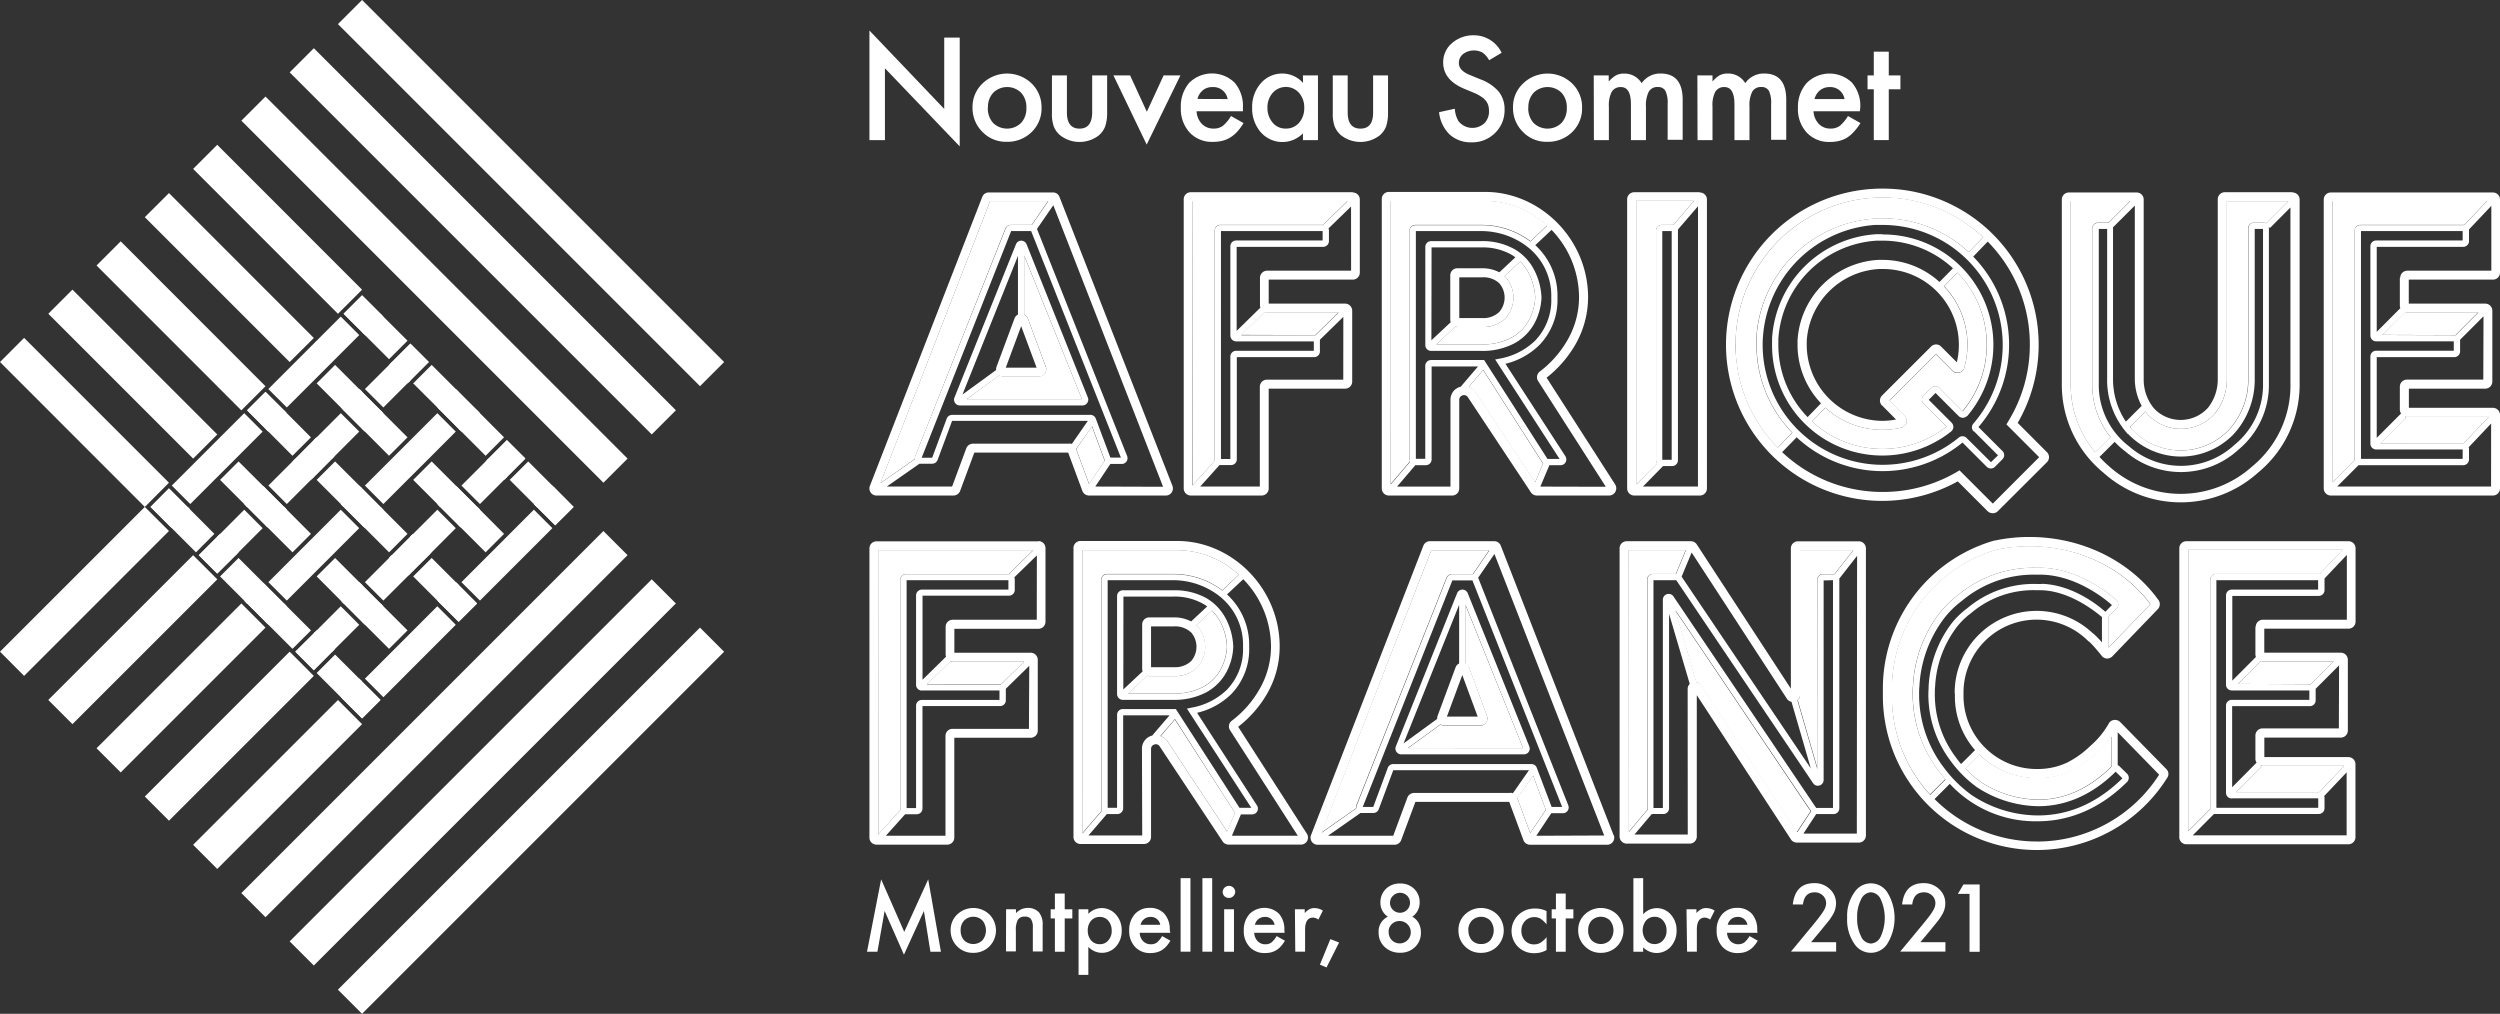 <svg xmlns="http://www.w3.org/2000/svg" viewBox="0 0 476 193.03"><rect x="0" y="0" width="476" height="193.03" fill="#333333" stroke="none"/><defs><style>.cls-1{fill:#fff;}.cls-2{fill:none;}.cls-3{fill:#006ba6;}</style></defs><g id="Calque_2" data-name="Calque 2"><g id="Calque_1-2" data-name="Calque 1"><path class="cls-1" d="M165.08,181.21l2.69-13.78,4.4,10,4.56-10,2.42,13.78h-2l-1.24-7.76-3.8,8.32-3.68-8.33-1.37,7.77Z"/><path class="cls-1" d="M181,177.11a4,4,0,0,1,1.26-3,4.42,4.42,0,0,1,6.12,0,4.33,4.33,0,0,1,0,6.09,4.25,4.25,0,0,1-3.09,1.22,4.13,4.13,0,0,1-3.06-1.24A4.23,4.23,0,0,1,181,177.11Zm1.91,0a2.74,2.74,0,0,0,.65,1.92,2.51,2.51,0,0,0,3.5,0,3,3,0,0,0,0-3.77,2.48,2.48,0,0,0-3.48,0,2.59,2.59,0,0,0-.67,1.85Z"/><path class="cls-1" d="M191.56,173.13h1.88v.74a3.05,3.05,0,0,1,2.2-1,2.8,2.8,0,0,1,2.2.87,3.63,3.63,0,0,1,.68,2.47v4.95h-1.87v-4.52a2.92,2.92,0,0,0-.34-1.64,1.32,1.32,0,0,0-1.19-.47,1.43,1.43,0,0,0-1.32.6,4.16,4.16,0,0,0-.38,2.11v3.91h-1.88Z"/><path class="cls-1" d="M202.72,174.87v6.34h-1.87v-6.34h-.8v-1.74h.8v-3h1.87v3h1.45v1.74Z"/><path class="cls-1" d="M207.22,185.61h-1.86V173.13h1.86V174a3.54,3.54,0,0,1,5-.13,2,2,0,0,1,.25.26,4.41,4.41,0,0,1,1.1,3.08,4.36,4.36,0,0,1-1.08,3,3.54,3.54,0,0,1-5,.33,2.23,2.23,0,0,1-.27-.26Zm4.44-8.39a2.8,2.8,0,0,0-.63-1.9,2.08,2.08,0,0,0-1.61-.74,2.17,2.17,0,0,0-1.67.72,2.72,2.72,0,0,0-.64,1.88,2.77,2.77,0,0,0,.64,1.87,2.08,2.08,0,0,0,1.66.72,2,2,0,0,0,1.61-.72,2.67,2.67,0,0,0,.65-1.83Z"/><path class="cls-1" d="M222.83,177.61H217a2.38,2.38,0,0,0,.64,1.58,2,2,0,0,0,1.47.6,1.92,1.92,0,0,0,1.16-.33,4.85,4.85,0,0,0,1-1.23l1.58.88a6.23,6.23,0,0,1-.78,1.07,4.07,4.07,0,0,1-.87.73,3.66,3.66,0,0,1-1,.42,4.9,4.9,0,0,1-1.2.13,3.78,3.78,0,0,1-2.9-1.19,4.38,4.38,0,0,1-1.1-3.11,4.49,4.49,0,0,1,1.06-3.1,3.71,3.71,0,0,1,2.85-1.2,3.62,3.62,0,0,1,2.81,1.14,4.53,4.53,0,0,1,1,3.13Zm-1.92-1.53a1.8,1.8,0,0,0-1.88-1.5,2,2,0,0,0-.64.11,1.78,1.78,0,0,0-.54.3,1.93,1.93,0,0,0-.43.47,2.62,2.62,0,0,0-.26.62Z"/><path class="cls-1" d="M226.66,167.2v14h-1.87v-14Z"/><path class="cls-1" d="M230.8,167.2v14h-1.86v-14Z"/><path class="cls-1" d="M232.8,169.76a1.2,1.2,0,0,1,2.39,0,1.22,1.22,0,0,1-2.07.87A1.21,1.21,0,0,1,232.8,169.76Zm2.15,3.37v8.08h-1.87v-8.08Z"/><path class="cls-1" d="M244.6,177.61h-5.8a2.44,2.44,0,0,0,.65,1.58,1.94,1.94,0,0,0,1.47.6,1.89,1.89,0,0,0,1.15-.33,4.65,4.65,0,0,0,1-1.23l1.58.88a6.75,6.75,0,0,1-.77,1.07,4.32,4.32,0,0,1-.87.73,3.72,3.72,0,0,1-1,.42,4.77,4.77,0,0,1-1.19.13,3.79,3.79,0,0,1-2.91-1.19,4.33,4.33,0,0,1-1.09-3.11,4.49,4.49,0,0,1,1.06-3.1,4,4,0,0,1,5.66-.06,4.48,4.48,0,0,1,1,3.13Zm-1.92-1.53a1.8,1.8,0,0,0-1.89-1.5,2,2,0,0,0-.64.11,1.91,1.91,0,0,0-.54.3,1.71,1.71,0,0,0-.42.47,2,2,0,0,0-.26.62Z"/><path class="cls-1" d="M246.55,173.13h1.87v.72a3.4,3.4,0,0,1,.91-.74,2,2,0,0,1,1-.21,3,3,0,0,1,1.54.48l-.85,1.71a1.81,1.81,0,0,0-1-.38q-1.53,0-1.53,2.31v4.18h-1.87Z"/><path class="cls-1" d="M253.3,178.81l1.66.65-2.39,4.74-1.26-.53Z"/><path class="cls-1" d="M264.24,174.54a3.16,3.16,0,0,1-1.41-2.71,3.55,3.55,0,0,1,1.07-2.61,3.73,3.73,0,0,1,2.68-1,3.66,3.66,0,0,1,2.66,1,3.5,3.5,0,0,1,1.06,2.62,3.22,3.22,0,0,1-1.4,2.7,3,3,0,0,1,1.2,1.19,3.62,3.62,0,0,1,.44,1.79,3.69,3.69,0,0,1-1.11,2.79,3.91,3.91,0,0,1-2.85,1.09,4.13,4.13,0,0,1-2.93-1.09,3.65,3.65,0,0,1-1.16-2.76A3.1,3.1,0,0,1,264.24,174.54Zm.17,3A2.13,2.13,0,0,0,265,179a2.11,2.11,0,0,0,3,0,2.14,2.14,0,0,0-1.5-3.64,2.08,2.08,0,0,0-1.51.6,2,2,0,0,0-.6,1.51Zm.24-5.68a1.91,1.91,0,1,0,3.27-1.32h0a1.9,1.9,0,0,0-2.68,0l0,0a1.79,1.79,0,0,0-.57,1.33Z"/><path class="cls-1" d="M277.69,177.11a4,4,0,0,1,1.25-3,4.42,4.42,0,0,1,6.12,0,4.33,4.33,0,0,1,0,6.09,4.25,4.25,0,0,1-3.09,1.22,4.1,4.1,0,0,1-3.05-1.24A4.15,4.15,0,0,1,277.69,177.11Zm1.9,0a2.74,2.74,0,0,0,.65,1.92,2.27,2.27,0,0,0,1.75.71,2.22,2.22,0,0,0,1.75-.7,3,3,0,0,0,0-3.77,2.48,2.48,0,0,0-3.48,0,2.57,2.57,0,0,0-.7,1.84Z"/><path class="cls-1" d="M294.46,173.47V176a4.72,4.72,0,0,0-1.15-1.08,2.24,2.24,0,0,0-1.19-.3,2.36,2.36,0,0,0-1.75.74,2.62,2.62,0,0,0-.7,1.86,2.7,2.7,0,0,0,.68,1.87,2.25,2.25,0,0,0,1.73.72,2.36,2.36,0,0,0,1.19-.29,4.62,4.62,0,0,0,1.2-1.09v2.46a4.79,4.79,0,0,1-2.28.6,4.33,4.33,0,0,1-3.13-1.19,4.27,4.27,0,0,1,0-6.06l0,0a4.35,4.35,0,0,1,3.13-1.25A4.73,4.73,0,0,1,294.46,173.47Z"/><path class="cls-1" d="M298.11,174.87v6.34h-1.86v-6.34h-.81v-1.74h.81v-3h1.86v3h1.46v1.74Z"/><path class="cls-1" d="M300.49,177.11a4,4,0,0,1,1.25-3,4.42,4.42,0,0,1,6.12,0,4.33,4.33,0,0,1,0,6.09,4.25,4.25,0,0,1-3.09,1.22,4.09,4.09,0,0,1-3-1.24A4.15,4.15,0,0,1,300.49,177.11Zm1.9,0a2.69,2.69,0,0,0,.65,1.92,2.51,2.51,0,0,0,3.5,0,3,3,0,0,0,0-3.77,2.49,2.49,0,0,0-3.49,0,2.62,2.62,0,0,0-.66,1.85Z"/><path class="cls-1" d="M312.86,167.2v6.88a3.5,3.5,0,0,1,4.94-.28c.11.1.22.22.33.34a4.35,4.35,0,0,1,1.09,3,4.51,4.51,0,0,1-1.1,3.1,3.6,3.6,0,0,1-5.06.32l-.2-.19v.84H311v-14Zm4.45,10a2.79,2.79,0,0,0-.64-1.9,2,2,0,0,0-1.6-.74,2.13,2.13,0,0,0-1.67.72,3.06,3.06,0,0,0,0,3.74,2.1,2.1,0,0,0,1.66.73,2.07,2.07,0,0,0,1.6-.73,2.57,2.57,0,0,0,.65-1.84Z"/><path class="cls-1" d="M321.11,173.13H323v.72a3.3,3.3,0,0,1,.92-.74,2,2,0,0,1,1-.21,3,3,0,0,1,1.55.48l-.86,1.71a1.86,1.86,0,0,0-1-.38q-1.53,0-1.53,2.31v4.18h-1.86Z"/><path class="cls-1" d="M334.63,177.61h-5.8a2.44,2.44,0,0,0,.65,1.58,2.14,2.14,0,0,0,2.63.27,4.85,4.85,0,0,0,1-1.23l1.57.88a6.75,6.75,0,0,1-.77,1.07,4.32,4.32,0,0,1-.87.73,3.6,3.6,0,0,1-1,.42,4.77,4.77,0,0,1-1.19.13,3.76,3.76,0,0,1-2.9-1.19,4.33,4.33,0,0,1-1.1-3.11,4.49,4.49,0,0,1,1.06-3.1,3.7,3.7,0,0,1,2.84-1.2,3.65,3.65,0,0,1,2.82,1.14,4.48,4.48,0,0,1,1,3.13Zm-1.92-1.53a1.8,1.8,0,0,0-1.88-1.5,2,2,0,0,0-.64.11,1.83,1.83,0,0,0-.55.3,1.89,1.89,0,0,0-.42.47,2,2,0,0,0-.26.62Z"/><path class="cls-1" d="M344.83,179.39h4.77v1.79H341l4.44-5.37c.44-.54.81-1,1.1-1.4a9.5,9.5,0,0,0,.68-1,2.87,2.87,0,0,0,.48-1.41,2,2,0,0,0-.64-1.5,2.16,2.16,0,0,0-1.56-.6q-1.94,0-2.22,2.31h-1.93q.46-4.06,4.09-4.06a4.1,4.1,0,0,1,2.94,1.12,3.6,3.6,0,0,1,1.2,2.75,4.23,4.23,0,0,1-.56,2.05,10.23,10.23,0,0,1-.82,1.24c-.37.48-.83,1-1.38,1.7Z"/><path class="cls-1" d="M351.7,174.72a7.71,7.71,0,0,1,1.43-4.89,3.72,3.72,0,0,1,5.17-1,3.81,3.81,0,0,1,1,1,9.35,9.35,0,0,1,0,9.94,3.73,3.73,0,0,1-5.18,1,3.6,3.6,0,0,1-1-1A8,8,0,0,1,351.7,174.72Zm1.9,0a7.51,7.51,0,0,0,.74,3.55,2.15,2.15,0,0,0,1.88,1.38,2.2,2.2,0,0,0,1.89-1.38,8.55,8.55,0,0,0,0-7,2.21,2.21,0,0,0-1.89-1.38,2.19,2.19,0,0,0-1.88,1.38,7.13,7.13,0,0,0-.74,3.43Z"/><path class="cls-1" d="M365.64,179.39h4.77v1.79H361.8l4.45-5.37c.44-.54.81-1,1.11-1.4a9.18,9.18,0,0,0,.67-1,2.76,2.76,0,0,0,.47-1.41,2,2,0,0,0-.63-1.5,2.16,2.16,0,0,0-1.56-.6q-1.94,0-2.22,2.31h-1.93c.31-2.71,1.68-4.06,4.09-4.06a4.1,4.1,0,0,1,2.94,1.12,3.56,3.56,0,0,1,1.19,2.75,4,4,0,0,1-.56,2.05,9.17,9.17,0,0,1-.82,1.24c-.37.48-.82,1-1.37,1.7Z"/><path class="cls-1" d="M375,170.19h-2.22l1.06-1.79h3.09v12.82H375Z"/><path class="cls-1" d="M165.54,26.68V5.81l14.24,14.93V7.16h2.95V27.87L168.49,13V26.68Z"/><path class="cls-1" d="M185.17,20.43a6.1,6.1,0,0,1,1.91-4.54,6.73,6.73,0,0,1,9.34,0,6.28,6.28,0,0,1,1.89,4.63,6.23,6.23,0,0,1-1.91,4.65A6.57,6.57,0,0,1,191.69,27a6.22,6.22,0,0,1-4.65-1.9A6.37,6.37,0,0,1,185.17,20.43Zm2.91.05a4.15,4.15,0,0,0,1,2.92,3.82,3.82,0,0,0,5.34,0,4,4,0,0,0,1-2.87,4,4,0,0,0-1-2.87,3.78,3.78,0,0,0-5.31,0,3.93,3.93,0,0,0-1,2.82Z"/><path class="cls-1" d="M203.14,14.36v7.07c0,2,.8,3.06,2.39,3.06s2.4-1,2.42-3.06V14.36h2.85v7.13a7.67,7.67,0,0,1-.37,2.56,4.24,4.24,0,0,1-1.22,1.73,6,6,0,0,1-7.33,0,4.22,4.22,0,0,1-1.25-1.73,7.17,7.17,0,0,1-.34-2.56V14.36Z"/><path class="cls-1" d="M215.17,14.36l3.19,6.92,3.19-6.92h3.2l-6.42,13.17L212,14.36Z"/><path class="cls-1" d="M236.66,21.19h-8.83a3.69,3.69,0,0,0,1,2.39,3,3,0,0,0,2.24.9,2.87,2.87,0,0,0,1.75-.51,7.05,7.05,0,0,0,1.56-1.88l2.39,1.34a10,10,0,0,1-1.19,1.63,6.43,6.43,0,0,1-1.33,1.11,5.28,5.28,0,0,1-1.53.64,7.18,7.18,0,0,1-1.79.2,5.77,5.77,0,0,1-4.43-1.79,6.68,6.68,0,0,1-1.67-4.73,6.83,6.83,0,0,1,1.62-4.74,6.16,6.16,0,0,1,8.63,0,6.79,6.79,0,0,1,1.57,4.77Zm-2.92-2.33a2.74,2.74,0,0,0-2.87-2.28,3.1,3.1,0,0,0-1,.14,2.68,2.68,0,0,0-.83.45,3.15,3.15,0,0,0-.64.72,3.2,3.2,0,0,0-.4.95Z"/><path class="cls-1" d="M248.08,14.36h2.86V26.68h-2.86V25.39a5.47,5.47,0,0,1-7.73.1l-.29-.3a6.88,6.88,0,0,1-1.65-4.71,6.75,6.75,0,0,1,1.65-4.62A5.36,5.36,0,0,1,244.24,14a5.28,5.28,0,0,1,3.86,1.79Zm-6.76,6.12a4.3,4.3,0,0,0,1,2.88,3.11,3.11,0,0,0,2.46,1.12,3.25,3.25,0,0,0,2.55-1.09,4.21,4.21,0,0,0,1-2.86,4.21,4.21,0,0,0-1-2.86,3.36,3.36,0,0,0-5,0A4.15,4.15,0,0,0,241.32,20.48Z"/><path class="cls-1" d="M256.6,14.36v7.07c0,2,.81,3.06,2.42,3.06s2.42-1,2.42-3.06V14.36h2.84v7.13a7.93,7.93,0,0,1-.36,2.56,4.26,4.26,0,0,1-1.23,1.73,6,6,0,0,1-7.32,0,4.33,4.33,0,0,1-1.26-1.73,7.15,7.15,0,0,1-.35-2.56V14.36Z"/><path class="cls-1" d="M285.91,10.05l-2.38,1.42A4.27,4.27,0,0,0,282.25,10a3.46,3.46,0,0,0-3.68.29,2.15,2.15,0,0,0-.8,1.7c0,1,.7,1.72,2.12,2.3l2,.82a8.44,8.44,0,0,1,3.48,2.35,5.33,5.33,0,0,1,1.1,3.4,6,6,0,0,1-1.8,4.45,6.13,6.13,0,0,1-4.49,1.79,6,6,0,0,1-4.18-1.5,6.93,6.93,0,0,1-2-4.24l3-.66a5.15,5.15,0,0,0,.71,2.39,3.37,3.37,0,0,0,4.73.53l.22-.19A3.19,3.19,0,0,0,283.5,21a3.68,3.68,0,0,0-.15-1,2.75,2.75,0,0,0-.5-.88,3.88,3.88,0,0,0-.87-.74,7.83,7.83,0,0,0-1.31-.7l-1.89-.78q-4-1.69-4-5a4.76,4.76,0,0,1,1.68-3.69,6.16,6.16,0,0,1,4.19-1.49A5.84,5.84,0,0,1,285.91,10.05Z"/><path class="cls-1" d="M288.08,20.43A6.08,6.08,0,0,1,290,15.89a6.72,6.72,0,0,1,9.33,0,6.25,6.25,0,0,1,1.9,4.63,6.26,6.26,0,0,1-1.91,4.65A6.57,6.57,0,0,1,294.59,27a6.19,6.19,0,0,1-4.64-1.9A6.33,6.33,0,0,1,288.08,20.43Zm2.9.05a4.2,4.2,0,0,0,1,2.92,3.82,3.82,0,0,0,5.34,0,4.07,4.07,0,0,0,1-2.87,4.07,4.07,0,0,0-1-2.87,3.8,3.8,0,0,0-5.32,0A4,4,0,0,0,291,20.48Z"/><path class="cls-1" d="M303.45,14.36h2.85v1.16a6,6,0,0,1,1.41-1.19,3.35,3.35,0,0,1,1.55-.32,3.79,3.79,0,0,1,3.31,1.83A4.28,4.28,0,0,1,316.2,14c2.78,0,4.18,1.68,4.18,5v7.62h-2.86V19.83a5.33,5.33,0,0,0-.42-2.52,1.56,1.56,0,0,0-1.46-.74,1.85,1.85,0,0,0-1.71.88,5.72,5.72,0,0,0-.54,2.85v6.38h-2.86V19.87c0-2.19-.63-3.29-1.9-3.29a1.94,1.94,0,0,0-1.76.9,5.66,5.66,0,0,0-.54,2.84v6.36h-2.85Z"/><path class="cls-1" d="M323.18,14.36h2.88v1.16a5.78,5.78,0,0,1,1.37-1.19A3.36,3.36,0,0,1,329,14a3.78,3.78,0,0,1,3.3,1.83A4.26,4.26,0,0,1,335.92,14q4.18,0,4.18,5v7.62h-2.88V19.83a5.32,5.32,0,0,0-.41-2.52,1.56,1.56,0,0,0-1.46-.74,1.87,1.87,0,0,0-1.72.88,5.72,5.72,0,0,0-.53,2.85v6.38h-2.86V19.87c0-2.19-.64-3.29-1.9-3.29a1.9,1.9,0,0,0-1.75.9,5.5,5.5,0,0,0-.53,2.82v6.38h-2.85Z"/><path class="cls-1" d="M354.12,21.19h-8.83a3.8,3.8,0,0,0,1,2.39,3,3,0,0,0,2.24.9,2.9,2.9,0,0,0,1.76-.51,7.25,7.25,0,0,0,1.56-1.88l2.38,1.34A10,10,0,0,1,353,25.06a6.11,6.11,0,0,1-1.3,1.13,5.28,5.28,0,0,1-1.53.64,7.23,7.23,0,0,1-1.79.2A5.77,5.77,0,0,1,344,25.24a6.56,6.56,0,0,1-1.67-4.73A6.78,6.78,0,0,1,344,15.8a6.15,6.15,0,0,1,8.63-.05,6.75,6.75,0,0,1,1.56,4.78Zm-2.92-2.33a2.74,2.74,0,0,0-2.87-2.28,2.9,2.9,0,0,0-1.8.61,3.12,3.12,0,0,0-.64.72,3.22,3.22,0,0,0-.41.95Z"/><path class="cls-1" d="M359.62,17v9.67h-2.85V17h-1.19V14.36h1.19V9.84h2.85v4.52h2.22V17Z"/><path class="cls-1" d="M250.22,63.8l.2,0,4.44-4.33H241.22a2,2,0,0,1-.43-.08l-4.46,4.37Z"/><path class="cls-1" d="M231.27,87.5V43.9a1.09,1.09,0,0,1,1.1-1.09h19.56c.06,0,.11,0,.18,0l-.1-.09,4.56-4.47H227.08V92.41l4.23-4.7A.78.78,0,0,1,231.27,87.5Z"/><path class="cls-1" d="M257.59,36.6H226.73A1.34,1.34,0,0,0,225.38,38h0V93a1.36,1.36,0,0,0,1.35,1.35h13.48A1.35,1.35,0,0,0,241.56,93h0V74h14.55a1.35,1.35,0,0,0,1.35-1.35h0V59.16a1.35,1.35,0,0,0-1.35-1.35H241.56V53.24h16a1.34,1.34,0,0,0,1.35-1.34h0V38a1.34,1.34,0,0,0-1.35-1.35Zm-1.83,35.69H241.22a1.35,1.35,0,0,0-1.35,1.35h0v19H228.52l3.67-4.09.2,0h2a1.1,1.1,0,0,0,1.1-1.1V68h14.73a1.09,1.09,0,0,0,1.09-1.1v-2a.78.78,0,0,0,0-.21l4.46-4.36Zm-28.67-34h29.49L252,42.76l.1.09c-.07,0-.12,0-.18,0H232.37a1.1,1.1,0,0,0-1.1,1.1V87.51a.78.78,0,0,0,0,.22l-4.23,4.71ZM235.38,65h14.77v1.79H235.36a1.1,1.1,0,0,0-1.1,1.1v19.5h-1.79V44h19.36v1.79H235.36a1.1,1.1,0,0,0-1.1,1.1v17a1.11,1.11,0,0,0,1.1,1.11h0Zm5.42-5.57a2,2,0,0,0,.43.08h13.66l-4.43,4.33-.21,0H236.33Zm16.45-7.89h-16a1.36,1.36,0,0,0-1.35,1.36v5.26a1.15,1.15,0,0,0,.08.41L235.46,63V47h16.47a1.1,1.1,0,0,0,1.1-1.1v-2a.9.9,0,0,0-.09-.4l4.3-4.18Z"/><path class="cls-2" d="M277.86,52.78v7.76h4.31a4.41,4.41,0,0,0,3.28-1.13,4.18,4.18,0,0,0,0-5.49,4.48,4.48,0,0,0-3.29-1.14Z"/><path class="cls-1" d="M268.37,87.48V43.92a1.11,1.11,0,0,1,1.1-1.1h12.8a15.57,15.57,0,0,1,9.15,3.1l3.17-3a17.44,17.44,0,0,0-11.72-4.68H264.79V92.13l3.66-4.28A1.53,1.53,0,0,1,268.37,87.48Z"/><path class="cls-1" d="M290.86,61.38a10,10,0,0,0,1.44-4.73,11.19,11.19,0,0,0-.66-3.33,9.46,9.46,0,0,0-2.19-3.53l-3,2.77c.06.06.13.11.18.17a5.86,5.86,0,0,1,0,7.88,6.11,6.11,0,0,1-4.49,1.65h-4.64a1.8,1.8,0,0,1-.39-.08l-3.62,3.39H282a11.72,11.72,0,0,0,5.81-1.31A8,8,0,0,0,290.86,61.38Z"/><path class="cls-1" d="M293.65,88.07,282.38,70.46l-2.75,3.23a2.54,2.54,0,0,1,1.29,1l11.35,17.17,1.51-3.58A1.37,1.37,0,0,1,293.65,88.07Z"/><path class="cls-1" d="M307.54,92.26,294.47,71.91a21.93,21.93,0,0,0,5.48-6.3,18.15,18.15,0,0,0,2.42-9c0-11-9-20-19.51-20.07H264.44a1.35,1.35,0,0,0-1.35,1.35h0V93a1.35,1.35,0,0,0,1.35,1.35h12.05A1.35,1.35,0,0,0,277.84,93h0V76.13a.82.82,0,0,1,.28-.65.93.93,0,0,1,.63-.25.86.86,0,0,1,.74.41l12,18.11a1.36,1.36,0,0,0,1.13.6h13.77a1.38,1.38,0,0,0,1.15-2.09Zm-14.26.39L295,88.58h2.13a1.1,1.1,0,0,0,1.1-1.1,1.16,1.16,0,0,0-.17-.6l-.51.33.51-.33L286.64,69.27a13.89,13.89,0,0,0,6.47-3.59,12.33,12.33,0,0,0,3.43-9,13,13,0,0,0-4.22-10l3.1-2.91a18.59,18.59,0,0,1,5.23,12.87,16.39,16.39,0,0,1-2.2,8.11,20.12,20.12,0,0,1-5.28,6,1.36,1.36,0,0,0-.32,1.79l12.9,20.14Zm-13.63-19,2.75-3.23,11.27,17.6a.9.9,0,0,0,.15.19l-1.52,3.59L281,74.68a2.52,2.52,0,0,0-1.33-1ZM264.8,74.93V38.29h18.06a17.44,17.44,0,0,1,11.7,4.7l-3.17,3a15.58,15.58,0,0,0-9.12-3.11h-12.8a1.12,1.12,0,0,0-1.1,1.1V87.56a1.29,1.29,0,0,0,.08.4l-3.66,4.29Zm32.14,12.45h-2.3L282.58,68.55H272.47a1.1,1.1,0,0,0-1.1,1.1h0v17.7h-1.79V44h12.7a14.42,14.42,0,0,1,8.55,3,11.78,11.78,0,0,1,4.53,9.68,11.13,11.13,0,0,1-3.09,8.2,13,13,0,0,1-6.72,3.4l-.87.17Zm-20.77,5.27H266l3.48-4.08h2a1.1,1.1,0,0,0,1.1-1.1V69.77h8.84l-3.3,3.86a2.67,2.67,0,0,0-1.13.59,2.56,2.56,0,0,0-.82,1.91Z"/><path class="cls-1" d="M292.77,60.21a11,11,0,0,0,.73-3.59A12.49,12.49,0,0,0,291.89,51a9.65,9.65,0,0,0-3.46-3.52,12.43,12.43,0,0,0-6.4-1.57h-9.55a1.1,1.1,0,0,0-1.1,1.1v18.7a1.1,1.1,0,0,0,1.1,1.1H282a12.93,12.93,0,0,0,6.4-1.47A9.63,9.63,0,0,0,292.77,60.21Zm-20.2-13.1H282a11.11,11.11,0,0,1,5.81,1.4q.38.23.72.48l-3.05,2.86a6.87,6.87,0,0,0-3.32-.77h-4.68a1.34,1.34,0,0,0-1.35,1.35h0v8.48a1.12,1.12,0,0,0,.09.44l-3.68,3.44Zm12.88,6.81a4.18,4.18,0,0,1,0,5.49,4.43,4.43,0,0,1-3.29,1.15h-4.31V52.8h4.31A4.46,4.46,0,0,1,285.45,53.92ZM282,65.57H273.5l3.64-3.39a1.61,1.61,0,0,0,.38.08h4.66a6.12,6.12,0,0,0,4.46-1.65,5.86,5.86,0,0,0,0-7.88c-.05-.06-.12-.11-.18-.17l3-2.77a9.46,9.46,0,0,1,2.19,3.53,11.19,11.19,0,0,1,.66,3.33,10,10,0,0,1-1.44,4.73,8.1,8.1,0,0,1-3,2.88A11.72,11.72,0,0,1,282,65.57Z"/><path class="cls-1" d="M315.31,87.65V43.92a1.1,1.1,0,0,1,1.1-1.1h2l.19,0,3.93-4.57h-11v54l4-4A1,1,0,0,1,315.31,87.65Z"/><path class="cls-1" d="M323.6,36.6H311.16a1.34,1.34,0,0,0-1.35,1.33V93a1.36,1.36,0,0,0,1.35,1.35H323.6A1.35,1.35,0,0,0,325,93h0V38a1.34,1.34,0,0,0-1.34-1.35Zm-7.22,6.22a1.09,1.09,0,0,0-1.07,1.1V87.65a1,1,0,0,0,.18.6l-3.95,4v-54h11l-3.93,4.57-.19,0ZM318.29,44V87.55H316.5V44Zm5,48.63H312.83l3.81-3.89h1.74a1.1,1.1,0,0,0,1.1-1.1h0V43.92a.78.78,0,0,0,0-.22l3.82-4.43Z"/><path class="cls-1" d="M372.73,51.88l-2.55,2.62A16.13,16.13,0,0,1,374,70a1.31,1.31,0,0,1-1.3,1,1.26,1.26,0,0,1-.95-.39l-3.16-3.16-8.85,8.84,2.92,2.91a1.43,1.43,0,0,1,.4,1A1.39,1.39,0,0,1,362,81.42a16,16,0,0,1-14.44-3.79L345,80.24a19.74,19.74,0,0,0,25.62,1l-4.35-4.36a1.1,1.1,0,0,1,0-1.56l1.43-1.44a1.1,1.1,0,0,1,.79-.32,1.06,1.06,0,0,1,.77.32l4.4,4.39a19.7,19.7,0,0,0-1-26.42Z"/><path class="cls-1" d="M334.42,65.64c0-.51,0-1,0-1.53a24.16,24.16,0,0,1,22.48-22.47q.76-.06,1.53-.06A24,24,0,0,1,374.84,48l2.76-2.83a27.77,27.77,0,0,0-15.47-7.35,28.08,28.08,0,0,0-31.46,24.22,28.44,28.44,0,0,0-.23,3.58,27.24,27.24,0,0,0,.23,3.61,27.81,27.81,0,0,0,7.8,16l2.75-2.86A24,24,0,0,1,334.42,65.64Z"/><path class="cls-1" d="M389.71,86.07l-5.54-5.55A29.74,29.74,0,0,0,362.3,36.15a31.29,31.29,0,0,0-3.87-.24,29.73,29.73,0,1,0,14.33,55.74l5.67,5.67a1.39,1.39,0,0,0,.95.4,1.34,1.34,0,0,0,1-.39L389.74,88a1.36,1.36,0,0,0,0-1.91Zm-31.26,7.6a28.52,28.52,0,0,1-3.45-.21,27.8,27.8,0,0,1-15.68-7.37l2.76-2.83a24,24,0,0,0,31.58,1l4.62,4.62a1.11,1.11,0,0,0,1.56,0l1.44-1.45a1.09,1.09,0,0,0,0-1.54h0l-4.58-4.58a24,24,0,0,0-1-32.45L378.46,46a27.88,27.88,0,0,1,7.85,16.48,27.46,27.46,0,0,1,.17,3.15,27.79,27.79,0,0,1-4.1,14.58l-.35.6,6.23,6.24-8.83,8.84-6.34-6.34-.56.34A27.85,27.85,0,0,1,358.45,93.67Zm-28-28A28,28,0,0,1,377.6,45.19L374.83,48a24,24,0,0,0-16.37-6.44,13.13,13.13,0,0,0-1.53.06,24.14,24.14,0,0,0-22.47,22.47c0,.51,0,1,0,1.53a24,24,0,0,0,6.81,16.76l-2.77,2.84a27.79,27.79,0,0,1-7.8-16A29.49,29.49,0,0,1,330.42,65.64Zm45.39,16.44,4.58,4.59L379.08,88l-4.65-4.62a1.07,1.07,0,0,0-.77-.32,1.09,1.09,0,0,0-.7.25,22.85,22.85,0,0,1-37.35-17.64,14.34,14.34,0,0,1,.05-1.46A23,23,0,0,1,357,42.83c.49,0,1,0,1.45,0a22.85,22.85,0,0,1,17.27,37.83,1.12,1.12,0,0,0-.26.72,1.06,1.06,0,0,0,.31.75Z"/><path class="cls-1" d="M358.45,44.59h-1.14a21.19,21.19,0,0,0-19.91,19.9v1.14a21,21,0,0,0,34.11,16.51,1.11,1.11,0,0,0,.41-.86,1.15,1.15,0,0,0-.32-.79l-4.37-4.37,1.3-1.3,4.4,4.4a1.11,1.11,0,0,0,1.57,0l.06,0a21,21,0,0,0-16.13-34.58Zm-19.85,21V64.56a20,20,0,0,1,18.74-18.74h1.08a19.75,19.75,0,0,1,13.42,5.26l-2.56,2.61a16.1,16.1,0,0,0-10.86-4.21h-.77a16.3,16.3,0,0,0-15.4,15.4v.77a16.16,16.16,0,0,0,4.47,11.14l-2.55,2.63A19.76,19.76,0,0,1,338.6,65.64Zm19.7,11.55h0L361,79.87a13.72,13.72,0,0,1-2.56.26A14.51,14.51,0,0,1,344,65.64V65a14.61,14.61,0,0,1,13.78-13.78h.7a14.43,14.43,0,0,1,14.1,17.76l-3-3a1.33,1.33,0,0,0-1.9,0l-9.34,9.33a1.35,1.35,0,0,0,0,1.91h0Zm15.36,1.12-4.4-4.4a1.1,1.1,0,0,0-.77-.32,1.15,1.15,0,0,0-.79.32l-1.44,1.45a1.1,1.1,0,0,0,0,1.56l4.36,4.36a19.74,19.74,0,0,1-25.62-1l2.55-2.62A16,16,0,0,0,362,81.43a1.36,1.36,0,0,0,.78-.5,1.46,1.46,0,0,0,.29-.83,1.39,1.39,0,0,0-.4-.95l-2.92-2.91,8.85-8.84,3.16,3.16a1.34,1.34,0,0,0,.95.39,1.39,1.39,0,0,0,.79-.24A1.34,1.34,0,0,0,374,70a16.14,16.14,0,0,0-3.87-15.48l2.56-2.62a19.72,19.72,0,0,1,1,26.43Z"/><path class="cls-1" d="M406,81.85a12.72,12.72,0,0,0,18,.35c.12-.11.23-.23.35-.35a14.1,14.1,0,0,0,3.69-9.79V43.49a1.1,1.1,0,0,1,1.1-1.1H431a1,1,0,0,1,.48.13l4.23-4.23H424V72.07a10.38,10.38,0,0,1-2.24,6.62,8.64,8.64,0,0,1-12.2.83,9.29,9.29,0,0,1-.83-.83c-.09-.11-.16-.23-.25-.35l-2.91,2.91C405.7,81.46,405.86,81.66,406,81.85Z"/><path class="cls-1" d="M398.37,73V43.49a1.1,1.1,0,0,1,1.1-1.1h1.79l.21,0,4.15-4.15H394.27V73a19.89,19.89,0,0,0,4.67,13.14l2.9-2.9A15.91,15.91,0,0,1,398.37,73Z"/><path class="cls-1" d="M436.5,36.6H423.61A1.34,1.34,0,0,0,422.26,38h0V72.07a8.69,8.69,0,0,1-1.85,5.56,7,7,0,0,1-9.8.61c-.21-.19-.41-.4-.6-.61a8.62,8.62,0,0,1-1.85-5.54V38a1.34,1.34,0,0,0-1.34-1.35h-12.9A1.34,1.34,0,0,0,392.57,38h0V73a21.66,21.66,0,0,0,7.92,17,22,22,0,0,0,29.43,0,21.67,21.67,0,0,0,7.93-17V38a1.34,1.34,0,0,0-1.34-1.35Zm-7.66,52.19a20.35,20.35,0,0,1-27.26,0A21.74,21.74,0,0,1,399.74,87l2.89-2.87a16,16,0,0,0,2,1.79,16.21,16.21,0,0,0,21.61-.34A16,16,0,0,0,432,73V43.49a.87.87,0,0,0-.06-.32l.25.25,3.91-3.92V73A19.94,19.94,0,0,1,428.84,88.79ZM394.27,73V38.29h11.35l-4.15,4.15-.21,0h-1.79a1.1,1.1,0,0,0-1.1,1.1h0V73a15.91,15.91,0,0,0,3.47,10.21l-2.9,2.9A19.87,19.87,0,0,1,394.27,73Zm13.5,4.28-3,3a14.49,14.49,0,0,1-2.45-8.22V43.49a1.55,1.55,0,0,0,0-.21l4.15-4.14V72.07a10.84,10.84,0,0,0,1.33,5.25Zm14,1.37A10.38,10.38,0,0,0,424,72.07V38.29h11.7l-4.23,4.23a1.05,1.05,0,0,0-.49-.13h-1.79a1.1,1.1,0,0,0-1.1,1.1h0V72.06a14.1,14.1,0,0,1-3.69,9.79,12.7,12.7,0,0,1-18,.35c-.12-.11-.24-.23-.35-.35a7.34,7.34,0,0,1-.51-.6l2.94-2.91c.08.12.16.24.25.35a8.64,8.64,0,0,0,12.2.83,9.29,9.29,0,0,0,.83-.83Zm-16.55,4a13.92,13.92,0,0,0,19.68.4c.14-.13.27-.26.4-.4a15.34,15.34,0,0,0,4-10.61V43.59h1.58V73a14.68,14.68,0,0,1-5.4,11.67,15,15,0,0,1-20.1.32,14.7,14.7,0,0,1-5.77-12V43.59h1.59V72.06A15.29,15.29,0,0,0,405.17,82.67Z"/><path class="cls-1" d="M448.33,85V43.92a1.1,1.1,0,0,1,1.1-1.1H469l.2,0,4.33-4.57H444.14V91.8l4.18-4.18Z"/><path class="cls-1" d="M469,84.38h.11l4.74-5H458.28a1.43,1.43,0,0,1-.42-.09l.23.23-4.84,4.84Z"/><path class="cls-1" d="M467.3,63.8l.21,0,4.32-4.33H458.28a1.3,1.3,0,0,1-.33-.07l-4.34,4.36Z"/><path class="cls-1" d="M474.65,53.24A1.34,1.34,0,0,0,476,51.9h0V38a1.34,1.34,0,0,0-1.35-1.35H443.79A1.35,1.35,0,0,0,442.44,38h0V93a1.36,1.36,0,0,0,1.35,1.35h30.86A1.35,1.35,0,0,0,476,93h0V79a1.35,1.35,0,0,0-1.35-1.35h-16V74h14.54a1.35,1.35,0,0,0,1.35-1.35h0V59.16a1.35,1.35,0,0,0-1.35-1.35H458.63V53.24ZM452.42,85.58h16.47v1.79H449.53V44h19.36v1.79H452.42a1.1,1.1,0,0,0-1.1,1.1h0v17a1.1,1.1,0,0,0,1.1,1.1H467.2v1.79H452.42a1.1,1.1,0,0,0-1.1,1.1h0V84.46a1.11,1.11,0,0,0,1.09,1.12Zm5.44-6.27a1.16,1.16,0,0,0,.42.08h15.56l-4.74,5H453.25l4.84-4.84Zm-4.25-15.53L458,59.43l.33.06h13.55l-4.32,4.34a.8.8,0,0,0-.21,0Zm3.32-10.9v5.28a1.29,1.29,0,0,0,.1.51l-4.5,4.51V47H469a1.1,1.1,0,0,0,1.1-1.1v-2a1.43,1.43,0,0,0,0-.22l4.25-4.49V51.54h-16a1.36,1.36,0,0,0-1.35,1.36ZM444.14,38.29h29.38l-4.33,4.57-.2,0H449.43a1.1,1.1,0,0,0-1.1,1.1h0V87.61l-4.18,4.18ZM474.3,92.63H445l4.06-4.06H469a1.1,1.1,0,0,0,1.1-1.1h0v-2a1.65,1.65,0,0,0-.06-.32l4.27-4.51Zm-1.48-20.35H458.28a1.34,1.34,0,0,0-1.35,1.34h0V78a1.24,1.24,0,0,0,.24.72l-4.64,4.65V68H467.3a1.1,1.1,0,0,0,1.1-1.1h0v-2a1.55,1.55,0,0,0,0-.21l4.46-4.47Z"/><polygon class="cls-2" points="194.43 62.09 191.5 70 197.37 70 194.43 62.09"/><path class="cls-1" d="M195.7,60.61l3.43,9.25a1.35,1.35,0,0,1-.83,1.72,1.63,1.63,0,0,1-.43.08H191a1.36,1.36,0,0,1-.72-.23L184.06,76H206L195,48.66V59.89A1.27,1.27,0,0,1,195.7,60.61Z"/><path class="cls-1" d="M174.2,87.25a1,1,0,0,1,.07-.41l17.15-43.32a1.1,1.1,0,0,1,1-.7h4l3.12-4.54H188.52L167.62,92l6.57-4.62A.86.86,0,0,1,174.2,87.25Z"/><path class="cls-2" d="M181.31,80.19l-2.76,7.44a1.1,1.1,0,0,1-1,.72h-2.23l-.23,0-6.22,4.35h12.44l2.7-7.26a1.36,1.36,0,0,1,1.27-.88h18.39a1.58,1.58,0,0,1,.48.1l3.06-4.4Z"/><path class="cls-2" d="M195,59.89a1.27,1.27,0,0,1,.68.72l3.43,9.25a1.35,1.35,0,0,1-.83,1.72,1.63,1.63,0,0,1-.43.08H191a1.36,1.36,0,0,1-.72-.23L184.06,76H206L195,48.66Z"/><path class="cls-2" d="M189.73,69.86l3.44-9.26a1.35,1.35,0,0,1,.65-.72V48.72L183.25,75.1l6.41-4.66A1.29,1.29,0,0,1,189.73,69.86Z"/><path class="cls-2" d="M174.2,87.25a1,1,0,0,1,.07-.41l17.15-43.32a1.1,1.1,0,0,1,1-.7h4l3.12-4.54H188.52L167.62,92l6.57-4.62A.86.86,0,0,1,174.2,87.25Z"/><polygon class="cls-2" points="197.37 70 194.43 62.09 191.5 70 197.37 70"/><path class="cls-2" d="M210.34,87.71l-.05-.08Z"/><path class="cls-1" d="M194.44,45.82a1.1,1.1,0,0,0-1,.69L181.73,75.69h0a1,1,0,0,0-.08.41,1.11,1.11,0,0,0,1.1,1.1h23.36a1.12,1.12,0,0,0,1.1-1.1,1.15,1.15,0,0,0-.08-.41L195.46,46.51A1.13,1.13,0,0,0,194.44,45.82ZM197.37,70H191.5l2.93-7.9Zm-3.55-21.28V59.89a1.35,1.35,0,0,0-.65.72l-3.44,9.25a1.38,1.38,0,0,0-.07.6l-6.41,4.66ZM184.06,76l6.21-4.52a1.44,1.44,0,0,0,.72.22h6.88a1.36,1.36,0,0,0,1.34-1.36,1.26,1.26,0,0,0-.08-.43l-3.43-9.27a1.27,1.27,0,0,0-.68-.72V48.66L206,76Z"/><path class="cls-1" d="M210.34,87.71l-.05-.08-2.38-6.43-3,4.3,2.46,6.64Z"/><path class="cls-1" d="M223.23,92.5l-21.5-55a1.31,1.31,0,0,0-1.25-.86h-12.2a1.32,1.32,0,0,0-1.26.86L165.63,92.51a1.35,1.35,0,0,0,.76,1.75,1.43,1.43,0,0,0,.5.09h14.65a1.36,1.36,0,0,0,1.27-.89l2.7-7.28h17.87l2.7,7.28a1.37,1.37,0,0,0,1.27.89H222A1.35,1.35,0,0,0,223.32,93a1.37,1.37,0,0,0-.09-.49ZM188.52,38.29H199.6l-3.13,4.54h-4a1.1,1.1,0,0,0-1,.7L174.25,86.85a1.14,1.14,0,0,0-.07.41.51.51,0,0,0,0,.17L167.64,92Zm20.12,41.42a1.09,1.09,0,0,0-1-.72H181.25a1.11,1.11,0,0,0-1,.72l-2.76,7.44h-2L192.52,44h3.81l17.09,43.13h-2Zm-5,4.77H185.25a1.36,1.36,0,0,0-1.27.88l-2.7,7.28H168.84l6.22-4.35a.86.86,0,0,0,.23,0h2.23a1.1,1.1,0,0,0,1-.72l2.76-7.44h25.85l-3.06,4.4a1.5,1.5,0,0,0-.46-.09Zm4.31-3.29,2.39,6.43a.2.2,0,0,0,0,.08l-3,4.44-2.46-6.65Zm.59,11.45,2.87-4.3h2.2a1.11,1.11,0,0,0,1-1.5L197.44,43.59l3.11-4.52,20.9,53.61Z"/><path class="cls-1" d="M313.61,154V110.39a1.09,1.09,0,0,1,1.08-1.11h4.38l1.88-4.53H310.07v53.66l3.58-4.25A1.18,1.18,0,0,1,313.61,154Z"/><path class="cls-1" d="M346,110.39a1.1,1.1,0,0,1,1.1-1.09h2c.06,0,.12,0,.18,0l3.59-4.56H342.72V132.3a1.28,1.28,0,0,1-.43,1h0l3.78,13.08Z"/><path class="cls-1" d="M318.93,116.17l4,13.69a1.3,1.3,0,0,1,.86.6l18.29,28,2.65-4Z"/><path class="cls-1" d="M353.89,103.07H342.33a1.34,1.34,0,0,0-1.35,1.35h0v26.7l-17.92-27.47h0a1.36,1.36,0,0,0-1.12-.6H309.72a1.35,1.35,0,0,0-1.35,1.35h0v54.87a1.35,1.35,0,0,0,1.35,1.35h12a1.35,1.35,0,0,0,1.35-1.35h0V132.36L341,159.83a1.34,1.34,0,0,0,1.13.6h11.78a1.36,1.36,0,0,0,1.36-1.35V104.42A1.35,1.35,0,0,0,353.89,103.07ZM323,129.86l-4-13.69,25.84,38.29-2.65,4-18.29-28a1.33,1.33,0,0,0-.86-.58Zm-12.9-25.08H321l-1.88,4.5h-4.36a1.1,1.1,0,0,0-1.1,1.1h0v43.56a.79.79,0,0,0,.05.22l-3.58,4.25Zm31,28.85,3.68,12.67-24.6-36.5,1.91-4.6L340.2,133a1.3,1.3,0,0,0,.87.61Zm1.19-.33a1.33,1.33,0,0,0,.44-1V104.78h10.15l-3.58,4.56c-.07,0-.12,0-.18,0h-2a1.1,1.1,0,0,0-1.1,1.1h0v36l-3.79-13.08ZM349,110.47v43.36H345.8l-27.18-40.28h0a1.06,1.06,0,0,0-.9-.47,1.1,1.1,0,0,0-1.11,1.09h0v39.67h-1.79V110.47h4.34l26.06,38.66h0a1.05,1.05,0,0,0,.9.47,1.09,1.09,0,0,0,1.1-1.09h0v-38ZM321.35,158.9H311.2l3.3-3.91a.58.58,0,0,0,.19,0h2a1.1,1.1,0,0,0,1.1-1.1h0V116.88l3.94,13.34a1.33,1.33,0,0,0-.4,1Zm32.19-.18H343.37L345.8,155h3.31a1.1,1.1,0,0,0,1.1-1.1h0V110.39a1.89,1.89,0,0,0,0-.23l3.38-4.33Z"/><polygon class="cls-3" points="402.81 146.71 402.81 146.71 403.14 146.36 402.81 146.71"/><path class="cls-1" d="M369,146.61a24.09,24.09,0,0,1-4.83-14.43,16.76,16.76,0,0,1,.06-1.74,24.68,24.68,0,0,1,4.28-12.64,18.47,18.47,0,0,1,4.26-4.47,22.37,22.37,0,0,1,15-5.22h1c7,.22,12.64,4.78,14.17,6.15a1.08,1.08,0,0,1,.36.82,1.11,1.11,0,0,1-.31.77l-1.39,1.44-.17.11v5.94l8-8.29c-4.9-6.63-13.36-11.06-23-11.06a30.26,30.26,0,0,0-6.22.64h0a27.56,27.56,0,0,0-20,26.52v1.46a25.64,25.64,0,0,0,.31,4.1h0a27.44,27.44,0,0,0,6.95,14.55l2.92-2.92A18.59,18.59,0,0,1,369,146.61Z"/><path class="cls-1" d="M376.86,143.63l-2.66,2.67a18.64,18.64,0,0,0,2.87,2.53,20.54,20.54,0,0,0,11,3.41c4.18,0,9-1.44,13.92-6.28V140.2a20.35,20.35,0,0,1-2.76,3,19.25,19.25,0,0,1-4.95,3.53,14.62,14.62,0,0,1-6.48,1.38A15.61,15.61,0,0,1,376.86,143.63Z"/><polygon points="358.87 137 358.87 136.99 358.87 136.99 358.87 137"/><path class="cls-1" d="M412.52,146.48l-8.83-9a1.38,1.38,0,0,0-1-.41,1.31,1.31,0,0,0-1.19.7,15.92,15.92,0,0,1-3.45,4.21l.6.6-.6-.6a17.88,17.88,0,0,1-4.52,3.24,13.25,13.25,0,0,1-5.75,1.2,13.94,13.94,0,0,1-13.93-13.94v-.57A13.91,13.91,0,0,1,397.54,122l.13.13h.06a15.47,15.47,0,0,1,1.25,1.31c.48.55.92,1.08,1.2,1.45a1.35,1.35,0,0,0,1,.5,1.39,1.39,0,0,0,1-.41l8.67-9a1.41,1.41,0,0,0,.38-.95,1.34,1.34,0,0,0-.26-.79c-5.21-7.22-14.27-12-24.58-12a31.52,31.52,0,0,0-6.57.68h-.1a29.3,29.3,0,0,0-21.22,28.16v1.46a28.86,28.86,0,0,0,.33,4.35,29.3,29.3,0,0,0,53.83,11.17h0a1.34,1.34,0,0,0,.21-.72A1.32,1.32,0,0,0,412.52,146.48Zm-24.69,13.74a27.47,27.47,0,0,1-19.49-8.08l2.9-2.9A22.21,22.21,0,0,0,388,156.37c5.38,0,11.4-1.93,17-7.49a1.15,1.15,0,0,0,.32-.79,1.09,1.09,0,0,0-.33-.78l-1.43-1.4h0a1,1,0,0,0-.35-.23v-6.26l7.89,8.08a27.58,27.58,0,0,1-23.28,12.73Zm-27.28-23.47a26.89,26.89,0,0,1-.31-4.11v-1.45a27.6,27.6,0,0,1,20-26.53h0a30.18,30.18,0,0,1,6.22-.63c9.67,0,18.13,4.42,23,11l-8,8.3v-5.94a.91.91,0,0,0,.16-.11l1.4-1.44a1.12,1.12,0,0,0,.31-.77,1.11,1.11,0,0,0-.36-.82c-1.53-1.34-7.13-5.94-14.17-6.15h-1a22.48,22.48,0,0,0-15,5.21,18.84,18.84,0,0,0-4.26,4.47,24.74,24.74,0,0,0-4.28,12.64c-.05.6-.06,1.2-.06,1.74A24.06,24.06,0,0,0,369,146.64c.47.65.95,1.23,1.43,1.79l-2.92,2.92A27.48,27.48,0,0,1,360.55,136.75ZM372.21,132v.57a15.52,15.52,0,0,0,3.84,10.25l-2.66,2.65c-.34-.4-.68-.82-1-1.28a19.89,19.89,0,0,1-4-11.95c0-.46,0-1,.05-1.45A20.49,20.49,0,0,1,372,120.18a13.85,13.85,0,0,1,3.2-3.37h0l.09-.07h0a18.26,18.26,0,0,1,12.54-4.36h.81c5.37.13,10.15,3.93,11.44,5a1,1,0,0,0,.13.09v4.84a17.94,17.94,0,0,0-1.48-1.54l-.12-.11h-.05A15.59,15.59,0,0,0,372.17,132Zm16.5-20.81h-.84a19.64,19.64,0,0,0-13.29,4.61l-.08.06h0A15.22,15.22,0,0,0,371,119.5a21.79,21.79,0,0,0-3.79,11.19c0,.52-.05,1-.05,1.53a21,21,0,0,0,4.24,12.66,22.36,22.36,0,0,0,5,5,21.75,21.75,0,0,0,11.72,3.62c4.43,0,9.64-1.56,14.7-6.57l1.29,1.26c-5.37,5.29-11,7.07-16.06,7.07a22.92,22.92,0,0,1-12.68-3.9A24.42,24.42,0,0,1,370,146a22.85,22.85,0,0,1-4.6-13.74,15.54,15.54,0,0,1,.06-1.66,23.38,23.38,0,0,1,4.07-12,17.19,17.19,0,0,1,4-4.18h0a21.16,21.16,0,0,1,14.27-5h1c6.4.17,11.79,4.42,13.31,5.78l-1.25,1.29c-1.44-1.3-6.29-5.15-12.1-5.33Zm14.09,35.58.34-.35Zm-3.54-3.48a20.35,20.35,0,0,0,2.76-3V146c-4.89,4.84-9.76,6.27-13.92,6.28a20.54,20.54,0,0,1-11-3.41,19.19,19.19,0,0,1-2.87-2.53l2.66-2.66a15.6,15.6,0,0,0,11,4.5,14.62,14.62,0,0,0,6.48-1.38,19.36,19.36,0,0,0,4.95-3.56Z"/><path class="cls-1" d="M190.39,130.27l.21,0L195,126H181.37a1.57,1.57,0,0,1-.43-.09l-4.46,4.37Z"/><path class="cls-1" d="M171.42,154v-43.6a1.1,1.1,0,0,1,1.1-1.1h19.56l.18,0-.1-.1,4.56-4.46H167.21V158.9l4.23-4.7A.86.86,0,0,1,171.42,154Z"/><path class="cls-1" d="M197.74,103.07H166.89a1.34,1.34,0,0,0-1.35,1.35h0v55.05a1.34,1.34,0,0,0,1.35,1.35h13.46a1.35,1.35,0,0,0,1.35-1.35h0v-19h14.54a1.35,1.35,0,0,0,1.35-1.35h0V125.63a1.35,1.35,0,0,0-1.35-1.35H181.71v-4.56h16a1.34,1.34,0,0,0,1.35-1.35h0v-14a1.34,1.34,0,0,0-1.35-1.35Zm-1.83,35.7H181.37a1.34,1.34,0,0,0-1.35,1.35h0v19H168.67l3.67-4.09a.71.71,0,0,0,.2,0h2a1.09,1.09,0,0,0,1.1-1.09v-19.5h14.77a1.1,1.1,0,0,0,1.1-1.1h0v-2a.71.71,0,0,0,0-.2l4.46-4.37Zm-28.67-34h29.49l-4.56,4.46.1.1a.57.57,0,0,0-.18,0H172.52a1.09,1.09,0,0,0-1.1,1.09V154a.85.85,0,0,0,0,.22l-4.25,4.69Zm8.29,26.7H190.3v1.8H175.51a1.09,1.09,0,0,0-1.09,1.09v19.5h-1.8V110.47H192v1.79H175.51a1.11,1.11,0,0,0-1.09,1.1v17a1.09,1.09,0,0,0,1.06,1.12h.05ZM181,125.9a1.43,1.43,0,0,0,.42.09H195l-4.43,4.33-.21,0H176.48ZM197.4,118h-16a1.34,1.34,0,0,0-1.35,1.35h0v5.27a1.15,1.15,0,0,0,.08.41l-4.48,4.39v-16h16.46a1.1,1.1,0,0,0,1.1-1.1v-2a1.14,1.14,0,0,0-.08-.4l4.29-4.18Z"/><path class="cls-2" d="M219.16,119.26V127h4.32a4.46,4.46,0,0,0,3.29-1.14,4.19,4.19,0,0,0,0-5.5,4.45,4.45,0,0,0-3.29-1.14Z"/><path class="cls-1" d="M209.67,154V110.39a1.1,1.1,0,0,1,1.08-1.11H223.6a15.55,15.55,0,0,1,9.12,3.1l3.16-2.95a17.39,17.39,0,0,0-11.71-4.68H206.09v53.87l3.67-4.28A1.24,1.24,0,0,1,209.67,154Z"/><path class="cls-1" d="M232.16,127.86a10,10,0,0,0,1.44-4.73,11.2,11.2,0,0,0-.66-3.34,9.54,9.54,0,0,0-2.19-3.53l-3,2.78.18.16a5.87,5.87,0,0,1,0,7.89,6.1,6.1,0,0,1-4.49,1.64h-4.67a1.34,1.34,0,0,1-.39-.07l-3.62,3.39h8.56a11.94,11.94,0,0,0,5.81-1.31A8.08,8.08,0,0,0,232.16,127.86Z"/><path class="cls-1" d="M235,154.55,223.69,137,221,140.17a2.53,2.53,0,0,1,1.3,1l11.35,17.17,1.51-3.58A.83.83,0,0,1,235,154.55Z"/><path class="cls-1" d="M248.83,158.74l-13.08-20.36a21.6,21.6,0,0,0,5.51-6.3,18,18,0,0,0,2.39-9c0-11-9-20.07-19.51-20.08h-18.4a1.34,1.34,0,0,0-1.35,1.35h0v55a1.34,1.34,0,0,0,1.35,1.35h12.07a1.35,1.35,0,0,0,1.35-1.35h0V142.61a.86.86,0,0,1,.27-.66,1.09,1.09,0,0,1,.65-.25.83.83,0,0,1,.72.41l12,18.11a1.35,1.35,0,0,0,1.12.59H247.7a1.33,1.33,0,0,0,1.34-1.33v0A1.34,1.34,0,0,0,248.83,158.74Zm-14.27.38,1.71-4.06h2.14a1.1,1.1,0,0,0,1.1-1.1h0a1.08,1.08,0,0,0-.18-.6l-.5.33.5-.33-11.41-17.64a13.78,13.78,0,0,0,6.49-3.54,12.27,12.27,0,0,0,3.43-9,13,13,0,0,0-4.22-10l3.1-2.9A18.51,18.51,0,0,1,242,123.14a16.25,16.25,0,0,1-2.2,8.1,19.74,19.74,0,0,1-5.28,6,1.33,1.33,0,0,0-.32,1.79l12.9,20.09Zm-13.61-19,2.76-3.22L235,154.55a.65.65,0,0,0,.15.18l-1.52,3.59-11.34-17.17A2.54,2.54,0,0,0,221,140.17Zm-14.84,1.24V104.77h18.06a17.38,17.38,0,0,1,11.71,4.67l-3.16,3a15.48,15.48,0,0,0-9.12-3.1H210.8a1.09,1.09,0,0,0-1.1,1.09V154a1.11,1.11,0,0,0,.09.4l-3.67,4.28Zm32.14,12.45H236L223.88,135H213.79a1.1,1.1,0,0,0-1.1,1.1v17.71H210.9V110.47h12.69a14.38,14.38,0,0,1,8.55,3,11.78,11.78,0,0,1,4.53,9.68,11.09,11.09,0,0,1-3.09,8.2,12.92,12.92,0,0,1-6.72,3.39l-.87.18Zm-20.77,5.26H207.25l3.49-4.07h2a1.11,1.11,0,0,0,1.11-1.1v-17.7h8.83l-3.3,3.85a2.56,2.56,0,0,0-1.95,2.51Z"/><path class="cls-1" d="M234.09,126.68a10.67,10.67,0,0,0,.72-3.58,12.36,12.36,0,0,0-1.6-5.65,9.68,9.68,0,0,0-3.46-3.53,12.35,12.35,0,0,0-6.41-1.53h-9.55a1.1,1.1,0,0,0-1.1,1.1v18.65a1.1,1.1,0,0,0,1.09,1.11h9.56a13,13,0,0,0,6.39-1.46A9.57,9.57,0,0,0,234.09,126.68ZM213.9,113.59h9.44a11,11,0,0,1,5.78,1.4,5.11,5.11,0,0,1,.73.48l-3.06,2.85a6.92,6.92,0,0,0-3.31-.77h-4.66a1.35,1.35,0,0,0-1.35,1.35h0v8.48a1.13,1.13,0,0,0,.09.45l-3.68,3.44Zm12.88,6.81a4.18,4.18,0,0,1,0,5.49,4.46,4.46,0,0,1-3.29,1.14h-4.33v-7.76h4.32a4.39,4.39,0,0,1,3.28,1.13Zm-3.44,11.65H214.8l3.63-3.39a1.23,1.23,0,0,0,.39.07h4.66a6.14,6.14,0,0,0,4.5-1.64,5.89,5.89,0,0,0,0-7.89l-.19-.16,3-2.78a9.51,9.51,0,0,1,2.18,3.53,10.6,10.6,0,0,1,.66,3.34,10,10,0,0,1-1.43,4.73,8.14,8.14,0,0,1-3,2.88A11.75,11.75,0,0,1,223.34,132.05Z"/><path class="cls-1" d="M420.83,151.43V110.38a1.1,1.1,0,0,1,1.1-1.1h19.56a1.2,1.2,0,0,1,.2,0l4.33-4.56H416.64v53.5l4.18-4.18Z"/><path class="cls-1" d="M441.49,150.83h.11l4.74-5H430.78a1.16,1.16,0,0,1-.42-.08l.23.23-4.81,4.86Z"/><path class="cls-1" d="M439.8,130.26a.78.78,0,0,1,.21,0l4.32-4.34H430.78a1.28,1.28,0,0,1-.33-.06l-4.34,4.36Z"/><path class="cls-1" d="M447.15,119.7a1.35,1.35,0,0,0,1.35-1.35h0V104.4a1.34,1.34,0,0,0-1.35-1.35H416.29a1.34,1.34,0,0,0-1.35,1.35h0v55a1.34,1.34,0,0,0,1.35,1.35h30.86a1.35,1.35,0,0,0,1.33-1.35V145.5a1.35,1.35,0,0,0-1.35-1.35h-16v-3.71h14.54a1.35,1.35,0,0,0,1.36-1.35V125.62a1.35,1.35,0,0,0-1.36-1.35H431.12V119.7ZM424.92,152h16.47v1.8H422V110.47h19.37v1.79H424.92a1.1,1.1,0,0,0-1.09,1.1h0v17a1.1,1.1,0,0,0,1.09,1.1H439.7v1.79H424.92a1.09,1.09,0,0,0-1.09,1.1h0v16.58a1.08,1.08,0,0,0,1.09,1.1Zm5.44-6.27a1.43,1.43,0,0,0,.42.09h15.56l-4.74,5H425.78l4.83-4.84Zm-4.25-15.52,4.34-4.36a1,1,0,0,0,.33.06h13.55L440,130.28l-.21,0Zm3.32-10.91v5.26a1.3,1.3,0,0,0,.1.52l-4.5,4.51V113.46h16.46a1.1,1.1,0,0,0,1.1-1.1h0v-2a1.7,1.7,0,0,0,0-.22l4.25-4.49V118h-16a1.35,1.35,0,0,0-1.35,1.35v0Zm-12.79-14.6H446l-4.33,4.57-.2,0H421.93a1.1,1.1,0,0,0-1.1,1.1h0v43.71l-4.18,4.18Zm30.16,54.35H417.49l4.05-4.07h19.95a1.1,1.1,0,0,0,1.1-1.1h0v-2a1.08,1.08,0,0,0-.07-.31l4.28-4.52Zm-1.48-20.36H430.78a1.35,1.35,0,0,0-1.35,1.35h0v4.44a1.23,1.23,0,0,0,.23.72L425,149.89V134.45H439.8a1.09,1.09,0,0,0,1.1-1.09h0v-2a1.55,1.55,0,0,0,0-.21l4.46-4.47Z"/><polygon class="cls-2" points="278.42 128.55 275.49 136.46 281.35 136.46 278.42 128.55"/><path class="cls-1" d="M279.69,127.07l3.43,9.27a1.32,1.32,0,0,1-.16,1.23,1.37,1.37,0,0,1-1.11.6H275a1.3,1.3,0,0,1-.72-.22l-6.21,4.52H290L279,115.14v11.22A1.37,1.37,0,0,1,279.69,127.07Z"/><path class="cls-1" d="M258.18,153.7a1.15,1.15,0,0,1,.08-.41L275.41,110a1.11,1.11,0,0,1,1-.69h4l3.12-4.54H272.51l-20.9,53.74,6.57-4.61A1,1,0,0,1,258.18,153.7Z"/><path class="cls-2" d="M279,126.34a1.41,1.41,0,0,1,.67.73l3.43,9.27a1.32,1.32,0,0,1-.16,1.23,1.37,1.37,0,0,1-1.11.6H275a1.3,1.3,0,0,1-.72-.22l-6.21,4.52H290L279,115.14Z"/><path class="cls-2" d="M258.18,153.7a1.15,1.15,0,0,1,.08-.41L275.41,110a1.11,1.11,0,0,1,1-.69h4l3.12-4.54H272.51l-20.9,53.74,6.57-4.61A1,1,0,0,1,258.18,153.7Z"/><polygon class="cls-2" points="281.35 136.46 278.42 128.55 275.49 136.46 281.35 136.46"/><path class="cls-2" d="M294.33,154.16a.56.56,0,0,1-.05-.08A.56.56,0,0,0,294.33,154.16Z"/><path class="cls-1" d="M294.33,154.16a.56.56,0,0,1-.05-.08l-2.39-6.42-3,4.29,2.46,6.65Z"/><path class="cls-1" d="M278.43,112.26a1.11,1.11,0,0,0-1,.69l-11.66,29.17h0a1.15,1.15,0,0,0-.08.41,1.11,1.11,0,0,0,1.1,1.1h23.37a1.1,1.1,0,0,0,1.1-1.1,1.15,1.15,0,0,0-.08-.41L279.48,113A1.1,1.1,0,0,0,278.43,112.26Zm2.92,24.18h-5.86l2.93-7.91Zm-3.53-21.29v11.18a1.28,1.28,0,0,0-.67.72l-3.44,9.27a1.51,1.51,0,0,0-.07.56l-6.4,4.66Zm-9.77,27.28,6.21-4.52a1.3,1.3,0,0,0,.72.22h6.89a1.35,1.35,0,0,0,1.26-1.83L279.7,127a1.37,1.37,0,0,0-.67-.73V115.12L290,142.45Z"/><path class="cls-1" d="M307.22,159,285.75,103.9a1.35,1.35,0,0,0-1.26-.86H272.27a1.35,1.35,0,0,0-1.26.86L249.62,159a1.35,1.35,0,0,0,.77,1.75,1.33,1.33,0,0,0,.49.09h14.63a1.34,1.34,0,0,0,1.27-.88l2.71-7.28h17.87l2.7,7.28a1.35,1.35,0,0,0,1.26.88H306a1.34,1.34,0,0,0,1.35-1.35,1.41,1.41,0,0,0-.09-.49Zm-34.71-54.21h11.08l-3.12,4.54h-4a1.11,1.11,0,0,0-1,.69l-17.15,43.33a1.1,1.1,0,0,0-.08.4l0,.17-6.57,4.62Zm20.1,41.41a1.08,1.08,0,0,0-1-.72H265.23a1.1,1.1,0,0,0-1,.72l-2.76,7.44h-2l17.06-43.13h3.82l17.08,43.13h-2Zm-5,4.78H269.24a1.36,1.36,0,0,0-1.27.87l-2.7,7.28H252.84l6.2-4.34a1,1,0,0,0,.24,0h2.23a1.08,1.08,0,0,0,1-.71l2.77-7.44h25.84l-3.07,4.4a1.33,1.33,0,0,0-.48-.1Zm4.3-3.29,2.39,6.43.05.07-3,4.44L288.91,152Zm.6,11.44,2.86-4.3h2.2a1.06,1.06,0,0,0,.79-.32,1.14,1.14,0,0,0,.32-.77,1.42,1.42,0,0,0-.08-.41L281.44,110l3.1-4.52,20.9,53.6Z"/><rect class="cls-1" x="88.67" y="-2.79" width="6.5" height="97.49" transform="translate(-5.57 78.45) rotate(-45)"/><rect class="cls-1" x="97.86" y="-11.98" width="6.5" height="97.49" transform="translate(3.62 82.26) rotate(-45)"/><rect class="cls-1" x="79.48" y="6.4" width="6.5" height="97.49" transform="translate(-14.77 74.65) rotate(-45)"/><polygon class="cls-1" points="68.94 55.16 64.35 59.74 64.34 59.74 36.77 32.16 41.36 27.57 68.94 55.16"/><polygon class="cls-1" points="59.75 64.35 55.15 68.93 27.57 41.35 32.17 36.76 59.75 64.35"/><polygon class="cls-1" points="50.55 73.54 45.96 78.12 45.96 78.14 18.38 50.55 22.98 45.95 50.55 73.54"/><rect class="cls-1" x="22.03" y="51.73" width="6.5" height="39" transform="translate(-42.96 38.74) rotate(-45)"/><polygon class="cls-1" points="4.59 64.33 32.17 91.91 27.58 96.52 27.57 96.52 0 68.93 4.59 64.33"/><rect class="cls-1" x="43.17" y="143.82" width="97.49" height="6.5" transform="translate(-77.07 108.07) rotate(-45)"/><rect class="cls-1" x="52.36" y="153.01" width="97.49" height="6.5" transform="translate(-80.88 117.26) rotate(-45)"/><rect class="cls-1" x="33.97" y="134.62" width="97.49" height="6.5" transform="translate(-73.26 98.87) rotate(-45)"/><polygon class="cls-1" points="64.35 133.28 68.94 137.88 41.36 165.45 36.77 160.85 64.35 133.28"/><polygon class="cls-1" points="59.75 128.69 32.17 156.26 27.57 151.66 55.15 124.08 59.75 128.69"/><polygon class="cls-1" points="45.96 114.9 50.55 119.5 22.98 147.07 18.38 142.47 45.96 114.9"/><polygon class="cls-1" points="41.37 110.31 13.79 137.88 9.19 133.27 36.77 105.71 41.36 110.29 41.37 110.31"/><polygon class="cls-1" points="27.57 96.52 32.17 101.1 4.59 128.69 0 124.08 27.57 96.52"/><polygon class="cls-1" points="35.69 96.52 35.96 96.78 32.44 100.3 28.66 96.52 32.17 92.99 35.69 96.52"/><polygon class="cls-1" points="46.5 78.67 50.01 82.18 45.42 86.78 40.82 91.37 36.23 95.97 32.71 92.45 46.5 78.67"/><polygon class="cls-1" points="54.34 78.39 50.83 81.92 50.56 81.65 47.04 78.12 50.55 74.61 54.07 78.12 54.34 78.39"/><polygon class="cls-1" points="68.4 63.8 63.8 68.39 59.21 72.99 54.61 77.58 51.09 74.07 64.88 60.28 68.4 63.8"/><polygon class="cls-1" points="72.72 60.02 69.21 63.52 68.94 63.25 65.42 59.74 68.94 56.23 72.45 59.74 72.72 60.02"/><path class="cls-1" d="M54.34,78.39l-.27-.27-3.51,3.53.27.26.27.27,3.51-3.51Zm0,0-.27-.27-3.51,3.53.27.26.27.27,3.51-3.51ZM36,96.78l-.27-.26L32.17,100l.54.53,3.52-3.51Zm36.49-37-3.51,3.51.27.27.27.27L73,60.3Z"/><polygon class="cls-1" points="54.34 115.17 50.83 118.68 46.77 114.62 50.29 111.12 50.56 111.39 54.07 114.9 54.34 115.17"/><polygon class="cls-1" points="68.39 100.56 63.8 105.16 59.21 109.75 54.61 114.35 51.1 110.84 55.69 106.24 60.29 101.65 64.88 97.05 68.39 100.56"/><polygon class="cls-1" points="72.72 96.78 69.21 100.3 65.43 96.52 65.16 96.25 68.67 92.72 68.94 92.99 72.45 96.52 72.72 96.78"/><polygon class="cls-1" points="86.78 82.18 82.19 86.78 77.59 91.37 72.99 95.97 69.48 92.45 78.67 83.27 83.27 78.67 86.78 82.18"/><polygon class="cls-1" points="91.11 78.39 87.59 81.92 87.32 81.65 83.81 78.12 83.54 77.85 87.05 74.34 87.32 74.61 90.84 78.12 91.11 78.39"/><path class="cls-1" d="M68.67,92.72l-.26-.26L64.89,96l.27.28.28.27L68.94,93Zm0,0-.26-.26L64.89,96l.27.28.28.27L68.94,93Zm0,0-.26-.26L64.89,96l.27.28.28.27L68.94,93Zm0,0-.26-.26L64.89,96l.27.28.28.27L68.94,93Zm0,0-.26-.26L64.89,96l.27.28.28.27L68.94,93Zm0,0-.26-.26L64.89,96l.27.28.28.27L68.94,93Zm0,0-.26-.26L64.89,96l.27.28.28.27L68.94,93Zm0,0-.26-.26L64.89,96l.27.28.28.27L68.94,93ZM87.06,74.34l-.27-.27-3.51,3.52.26.26.28.27,3.5-3.51Zm3.79,3.78-3.53,3.53.28.26.27.27,3.52-3.51ZM72.72,96.78l-.27-.26L68.94,100l.28.27.27.26L73,97.05ZM54.34,115.17l-.27-.27-3.52,3.5.55.55,3.51-3.52Zm-4.05-4-.27-.28-3.52,3.51.54.55,3.52-3.51Zm18.38-18.4-.26-.26L64.89,96l.27.28.28.27L68.94,93Zm0,0-.26-.26L64.89,96l.27.28.28.27L68.94,93Zm4,4.06-.27-.26L68.94,100l.28.27.27.26L73,97.05Zm-4-4.06-.26-.26L64.89,96l.27.28.28.27L68.94,93Zm0,0-.26-.26L64.89,96l.27.28.28.27L68.94,93Zm0,0-.26-.26L64.89,96l.27.28.28.27L68.94,93Zm0,0-.26-.26L64.89,96l.27.28.28.27L68.94,93Zm0,0-.26-.26L64.89,96l.27.28.28.27L68.94,93Zm0,0-.26-.26L64.89,96l.27.28.28.27L68.94,93Z"/><polygon class="cls-1" points="68.94 129.77 72.45 133.27 68.94 136.79 65.15 133 68.67 129.49 68.94 129.77"/><polygon class="cls-1" points="86.78 118.96 73 132.75 69.48 129.22 74.07 124.63 78.67 120.03 83.26 115.43 86.78 118.96"/><polygon class="cls-1" points="90.84 114.9 87.32 118.4 83.81 114.9 83.54 114.62 87.05 111.11 87.32 111.37 90.84 114.9"/><polygon class="cls-1" points="105.17 100.56 91.38 114.35 87.86 110.84 92.46 106.24 97.05 101.65 101.65 97.04 105.17 100.56"/><polygon class="cls-1" points="109.22 96.52 105.71 100.02 102.19 96.52 101.92 96.25 105.44 92.72 105.71 92.99 109.22 96.52"/><path class="cls-1" d="M86.78,110.84l-3.51,3.51.27.27.27.28,3.51-3.53Zm0,0-3.51,3.51.27.27.27.28,3.51-3.53Zm0,0-3.51,3.51.27.27.27.28,3.51-3.53Zm0,0-3.51,3.51.27.27.27.28,3.51-3.53Zm0,0-3.51,3.51.27.27.27.28,3.51-3.53Zm0,0-3.51,3.51.27.27.27.28,3.51-3.53Zm0,0-3.51,3.51.27.27.27.28,3.51-3.53Zm0,0-3.51,3.51.27.27.27.28,3.51-3.53Zm0,0-3.51,3.51.27.27.27.28,3.51-3.53Zm0,0-3.51,3.51.27.27.27.28,3.51-3.53Zm0,0-3.51,3.51.27.27.27.28,3.51-3.53Zm0,0-3.51,3.51.27.27.27.28,3.51-3.53Zm18.39-18.38L101.65,96l.27.28.27.27L105.71,93Zm-36.5,37-.27-.27-3.52,3.51.54.54,3.52-3.51Zm18.11-18.66-3.51,3.52.27.27.27.27,3.51-3.52Zm0,0-3.51,3.52.27.27.27.27,3.51-3.52Zm0,0-3.51,3.52.27.27.27.27,3.51-3.52Zm0,0-3.51,3.52.27.27.27.27,3.51-3.52Zm0,0-3.51,3.52.27.27.27.27,3.51-3.52Zm0,0-3.51,3.52.27.27.27.27,3.51-3.52Zm0,0-3.51,3.52.27.27.27.27,3.51-3.52Zm0,0-3.51,3.52.27.27.27.27,3.51-3.52Zm0,0-3.51,3.52.27.27.27.27,3.51-3.52Zm0,0-3.51,3.52.27.27.27.27,3.51-3.52Zm0,0-3.51,3.52.27.27.27.27,3.51-3.52Zm0,0-3.51,3.52.27.27.27.27,3.51-3.52Z"/><polygon class="cls-1" points="77.59 64.87 74.07 68.39 69.48 63.8 69.21 63.52 68.94 63.25 65.42 59.74 68.94 56.23 72.45 59.74 72.99 60.28 77.59 64.87"/><polygon class="cls-1" points="81.64 68.93 78.13 72.44 77.86 72.71 74.35 69.2 74.62 68.93 78.13 65.42 81.64 68.93"/><polygon class="cls-1" points="95.97 83.27 92.46 86.78 87.86 82.18 87.59 81.92 87.32 81.65 83.81 78.12 83.54 77.85 83.27 77.58 78.67 72.99 82.19 69.48 86.78 74.07 87.05 74.34 87.32 74.61 90.84 78.12 91.38 78.67 95.97 83.27"/><polygon class="cls-1" points="100.03 87.31 96.24 91.11 92.73 87.58 93 87.31 96.51 83.8 100.03 87.31"/><polygon class="cls-1" points="109.22 96.52 105.71 100.02 102.19 96.52 101.92 96.25 101.65 95.97 97.05 91.37 100.57 87.86 105.71 92.99 109.22 96.52"/><path class="cls-1" d="M74.65,68.93l-.28.27-.27.28L77.61,73l.27-.27.27-.27ZM93,87.31l-.27.27-.27.28L96,91.37l.53-.53ZM74.65,68.93l-.28.27-.27.28L77.61,73l.27-.27.27-.27ZM93,87.31l-.27.27-.27.28L96,91.37l.53-.53Z"/><polygon class="cls-1" points="59.2 83.27 55.69 86.78 51.1 82.18 50.83 81.92 50.56 81.65 47.04 78.12 50.55 74.61 54.07 78.12 54.34 78.39 54.61 78.67 59.2 83.27"/><polygon class="cls-1" points="63.53 87.05 63.26 87.31 59.75 90.84 59.47 91.11 55.96 87.59 56.24 87.33 59.75 83.8 60.02 83.53 63.53 87.05"/><polygon class="cls-1" points="77.59 101.65 74.08 105.16 69.48 100.56 69.21 100.3 65.43 96.52 65.16 96.25 64.89 95.97 60.29 91.37 63.8 87.86 68.4 92.45 68.67 92.72 68.94 92.99 72.45 96.52 72.72 96.78 72.99 97.05 77.59 101.65"/><polygon class="cls-1" points="81.92 105.43 81.65 105.71 78.13 109.21 77.86 109.49 74.34 105.97 74.62 105.71 78.13 102.18 78.4 101.91 81.92 105.43"/><polygon class="cls-1" points="90.84 114.9 87.32 118.4 83.81 114.9 83.54 114.62 83.27 114.35 78.67 109.75 82.19 106.24 87.32 111.37 90.84 114.9"/><path class="cls-1" d="M56.24,87.33l-.28.26-.27.27,3.51,3.5.27-.27.28-.27Zm4-4.07-.27.27-.27.27,3.51,3.51.27-.27.27-.26Zm18.38,18.39-.27.26-.27.27,3.52,3.53.54-.55Zm-4,4-.28.27-.27.27,3.51,3.53.27-.28.27-.28Zm0,0-.28.27-.27.27,3.51,3.53.27-.28.27-.28ZM56.24,87.33l-.28.26-.27.27,3.51,3.5.27-.27.28-.27Zm0,0-.28.26-.27.27,3.51,3.5.27-.27.28-.27Z"/><polygon class="cls-1" points="40.82 101.65 37.31 105.16 28.66 96.52 32.17 92.99 35.69 96.52 35.96 96.78 36.23 97.05 40.82 101.65"/><polygon class="cls-1" points="45.15 105.43 44.88 105.71 41.36 109.21 37.85 105.71 41.37 102.19 41.64 101.93 45.15 105.43"/><polygon class="cls-1" points="59.21 120.03 55.69 123.54 41.9 109.75 45.42 106.24 50.02 110.84 50.29 111.12 50.56 111.39 54.07 114.9 54.34 115.17 54.61 115.43 59.21 120.03"/><polygon class="cls-1" points="63.53 123.81 63.26 124.08 59.75 127.61 56.23 124.08 59.75 120.58 60.02 120.31 63.53 123.81"/><polygon class="cls-1" points="72.45 133.27 68.94 136.79 60.29 128.14 63.8 124.63 68.4 129.22 68.67 129.49 68.94 129.77 72.45 133.27"/><path class="cls-1" d="M60.31,120l-.26.27-.27.27,3.5,3.51.55-.54Zm-18.4-18.38-.27.28-.27.26,3.51,3.5.27-.27.27-.27ZM60.31,120l-.26.27-.27.27,3.5,3.51.55-.54Zm-18.4-18.38-.27.28-.27.26,3.51,3.5.27-.27.27-.27ZM60.31,120l-.26.27-.27.27,3.5,3.51.55-.54Zm-18.4-18.38-.27.28-.27.26,3.51,3.5.27-.27.27-.27ZM60.31,120l-.26.27-.27.27,3.5,3.51.55-.54Zm-18.4-18.38-.27.28-.27.26,3.51,3.5.27-.27.27-.27ZM60.31,120l-.26.27-.27.27,3.5,3.51.55-.54Zm-18.4-18.38-.27.28-.27.26,3.51,3.5.27-.27.27-.27ZM60.31,120l-.26.27-.27.27,3.5,3.51.55-.54Zm-18.4-18.38-.27.28-.27.26,3.51,3.5.27-.27.27-.27ZM60.31,120l-.26.27-.27.27,3.5,3.51.55-.54Zm-18.4-18.38-.27.28-.27.26,3.51,3.5.27-.27.27-.27ZM60.31,120l-.26.27-.27.27,3.5,3.51.55-.54Zm-18.4-18.38-.27.28-.27.26,3.51,3.5.27-.27.27-.27ZM60.31,120l-.26.27-.27.27,3.5,3.51.55-.54Zm-18.4-18.38-.27.28-.27.26,3.51,3.5.27-.27.27-.27ZM60.31,120l-.26.27-.27.27,3.5,3.51.55-.54Zm-18.4-18.38-.27.28-.27.26,3.51,3.5.27-.27.27-.27ZM60.31,120l-.26.27-.27.27,3.5,3.51.55-.54Zm-18.4-18.38-.27.28-.27.26,3.51,3.5.27-.27.27-.27ZM60.31,120l-.26.27-.27.27,3.5,3.51.55-.54Zm-18.4-18.38-.27.28-.27.26,3.51,3.5.27-.27.27-.27ZM60.31,120l-.26.27-.27.27,3.5,3.51.55-.54Zm-18.4-18.38-.27.28-.27.26,3.51,3.5.27-.27.27-.27ZM60.31,120l-.26.27-.27.27,3.5,3.51.55-.54Zm-18.4-18.38-.27.28-.27.26,3.51,3.5.27-.27.27-.27ZM60.31,120l-.26.27-.27.27,3.5,3.51.55-.54Zm-18.4-18.38-.27.28-.27.26,3.51,3.5.27-.27.27-.27ZM60.31,120l-.26.27-.27.27,3.5,3.51.55-.54Zm-18.4-18.38-.27.28-.27.26,3.51,3.5.27-.27.27-.27ZM60.31,120l-.26.27-.27.27,3.5,3.51.55-.54Zm-18.4-18.38-.27.28-.27.26,3.51,3.5.27-.27.27-.27ZM60.31,120l-.26.27-.27.27,3.5,3.51.55-.54Zm-18.4-18.38-.27.28-.27.26,3.51,3.5.27-.27.27-.27ZM60,120.31l-.27.27,3.51,3.51.27-.28ZM41.64,101.93l-.27.26,3.51,3.5.27-.27ZM60,120.31l-.27.27,3.51,3.51.27-.28ZM41.64,101.93l-.27.26,3.51,3.5.27-.27Zm.27-.28-.27.28-.27.26,3.51,3.5.27-.27.27-.27ZM60.31,120l-.26.27-.27.27,3.5,3.51.55-.54Zm-18.67-18.1-.27.26,3.51,3.5.27-.27ZM60,120.31l-.27.27,3.51,3.51.27-.28ZM41.64,101.93l-.27.26,3.51,3.5.27-.27ZM60,120.31l-.27.27,3.51,3.51.27-.28ZM41.91,101.65l-.27.28-.27.26,3.51,3.5.27-.27.27-.27ZM60.31,120l-.26.27-.27.27,3.5,3.51.55-.54Zm0,0-.26.27-.27.27,3.5,3.51.55-.54Zm-18.4-18.38-.27.28-.27.26,3.51,3.5.27-.27.27-.27ZM60.31,120l-.26.27-.27.27,3.5,3.51.55-.54Zm-18.4-18.38-.27.28-.27.26,3.51,3.5.27-.27.27-.27ZM60.31,120l-.26.27-.27.27,3.5,3.51.55-.54Zm-18.4-18.38-.27.28-.27.26,3.51,3.5.27-.27.27-.27ZM60.31,120l-.26.27-.27.27,3.5,3.51.55-.54Zm-18.4-18.38-.27.28-.27.26,3.51,3.5.27-.27.27-.27ZM60.31,120l-.26.27-.27.27,3.5,3.51.55-.54Zm-18.4-18.38-.27.28-.27.26,3.51,3.5.27-.27.27-.27ZM60.31,120l-.26.27-.27.27,3.5,3.51.55-.54Zm-18.4-18.38-.27.28-.27.26,3.51,3.5.27-.27.27-.27ZM60.31,120l-.26.27-.27.27,3.5,3.51.55-.54Zm-18.4-18.38-.27.28-.27.26,3.51,3.5.27-.27.27-.27ZM60.31,120l-.26.27-.27.27,3.5,3.51.55-.54Zm-18.4-18.38-.27.28-.27.26,3.51,3.5.27-.27.27-.27ZM60.31,120l-.26.27-.27.27,3.5,3.51.55-.54Zm-18.4-18.38-.27.28-.27.26,3.51,3.5.27-.27.27-.27ZM60.31,120l-.26.27-.27.27,3.5,3.51.55-.54Zm-18.4-18.38-.27.28-.27.26,3.51,3.5.27-.27.27-.27ZM60.31,120l-.26.27-.27.27,3.5,3.51.55-.54Zm-18.4-18.38-.27.28-.27.26,3.51,3.5.27-.27.27-.27ZM60.31,120l-.26.27-.27.27,3.5,3.51.55-.54Zm-18.4-18.38-.27.28-.27.26,3.51,3.5.27-.27.27-.27ZM60.31,120l-.26.27-.27.27,3.5,3.51.55-.54Zm-18.4-18.38-.27.28-.27.26,3.51,3.5.27-.27.27-.27ZM60.31,120l-.26.27-.27.27,3.5,3.51.55-.54Zm-18.4-18.38-.27.28-.27.26,3.51,3.5.27-.27.27-.27ZM60.31,120l-.26.27-.27.27,3.5,3.51.55-.54Zm-18.4-18.38-.27.28-.27.26,3.51,3.5.27-.27.27-.27Z"/><polygon class="cls-1" points="46.5 97.05 50.01 100.56 45.42 105.16 45.15 105.43 44.88 105.71 41.36 109.21 37.85 105.71 41.37 102.19 41.64 101.93 41.91 101.66 46.5 97.05"/><polygon class="cls-1" points="54.07 96.5 54.34 96.77 50.82 100.3 46.77 96.25 50.29 92.72 54.07 96.5"/><polygon class="cls-1" points="68.4 82.18 63.8 86.78 63.53 87.05 63.26 87.31 59.75 90.84 59.47 91.11 59.2 91.37 54.61 95.97 51.1 92.45 55.69 87.86 55.96 87.59 56.24 87.33 59.75 83.8 60.02 83.53 60.29 83.27 64.89 78.67 68.4 82.18"/><polygon class="cls-1" points="72.72 78.39 69.21 81.92 68.94 81.65 65.43 78.14 65.15 77.85 68.67 74.34 72.72 78.39"/><polygon class="cls-1" points="81.64 68.93 78.13 72.44 77.86 72.71 77.59 72.98 72.99 77.58 69.48 74.07 74.08 69.48 74.35 69.2 74.62 68.93 78.13 65.42 81.64 68.93"/><path class="cls-1" d="M72.45,78.12l-3.51,3.53.27.26,3.51-3.52ZM54.34,96.77l-.27-.27L50.55,100l.54.53L54.61,97ZM72.45,78.12l-3.51,3.53.27.26,3.51-3.52ZM50.29,92.72,50,92.46,46.5,96l.54.55L50.56,93Zm4.05,4-.27-.27L50.55,100l.54.53L54.61,97ZM72.45,78.12l-3.51,3.53.27.26.27.27L73,78.67Zm-4-4.05-3.52,3.52.27.26.28.28,3.51-3.52ZM54.34,96.77l-.27-.27L50.55,100l.54.53L54.61,97ZM72.45,78.12l-3.51,3.53.27.26,3.51-3.52ZM54.34,96.77l-.27-.27L50.55,100l.54.53L54.61,97ZM72.45,78.12l-3.51,3.53.27.26,3.51-3.52Z"/><polygon class="cls-1" points="64.88 115.43 68.4 118.96 63.8 123.54 63.26 124.08 59.75 127.61 56.23 124.08 59.75 120.58 60.02 120.31 60.29 120.03 64.88 115.43"/><polygon class="cls-1" points="72.72 115.17 69.21 118.68 65.15 114.62 68.67 111.12 68.94 111.39 72.45 114.9 72.72 115.17"/><polygon class="cls-1" points="83.27 97.05 86.78 100.56 82.19 105.16 81.65 105.71 78.13 109.21 77.86 109.49 77.59 109.76 72.99 114.35 69.48 110.84 74.07 106.24 74.34 105.97 74.62 105.71 78.13 102.18 78.4 101.91 78.67 101.65 83.27 97.05"/><polygon class="cls-1" points="91.11 96.77 87.59 100.3 83.81 96.52 83.54 96.25 87.05 92.72 87.32 92.99 90.84 96.5 91.11 96.77"/><polygon class="cls-1" points="100.03 87.31 91.38 95.97 87.86 92.45 92.46 87.86 92.73 87.58 93 87.31 96.51 83.8 100.03 87.31"/><path class="cls-1" d="M72.72,115.17l-.27-.27-3.51,3.51.54.54L73,115.43Zm0,0-.27-.27-3.51,3.51.54.54L73,115.43Zm0,0-.27-.27-3.51,3.51.54.54L73,115.43Zm0,0-.27-.27-3.51,3.51.54.54L73,115.43Zm0,0-.27-.27-3.51,3.51.54.54L73,115.43Zm0,0-.27-.27-3.51,3.51.54.54L73,115.43Zm0,0-.27-.27-3.51,3.51.54.54L73,115.43Zm0,0-.27-.27-3.51,3.51.54.54L73,115.43Zm-4-4-.26-.28-3.52,3.51.54.55,3.51-3.51Zm4,4-.27-.27-3.51,3.51.55.54L73,115.43Zm0,0-.27-.27-3.51,3.51.55.54L73,115.43Zm0,0-.27-.27-3.51,3.51.55.54L73,115.43Zm0,0-.27-.27-3.51,3.51.55.54L73,115.43Zm0,0-.27-.27-3.51,3.51.55.54L73,115.43Zm0,0-.27-.27-3.51,3.51.55.54L73,115.43Zm0,0-.27-.27-3.51,3.51.55.54L73,115.43Zm0,0-.27-.27-3.51,3.51.55.54L73,115.43Zm0,0-.27-.27-3.51,3.51.55.54L73,115.43Zm0,0-.27-.27-3.51,3.51.55.54L73,115.43Zm0,0-.27-.27-3.51,3.51.55.54L73,115.43Zm0,0-.27-.27-3.51,3.51.55.54L73,115.43Zm0,0-.27-.27-3.51,3.51.55.54L73,115.43Zm0,0-.27-.27-3.51,3.51.55.54L73,115.43Zm0,0-.27-.27-3.51,3.51.55.54L73,115.43Zm0,0-.27-.27-3.51,3.51.55.54L73,115.43Zm-4-4-.26-.28-3.52,3.51.54.55,3.51-3.51Zm4,4-.27-.27-3.51,3.51.55.54L73,115.43Zm0,0-.27-.27-3.51,3.51.55.54L73,115.43Zm0,0-.27-.27-3.51,3.51.55.54L73,115.43Zm0,0-.27-.27-3.51,3.51.55.54L73,115.43Zm0,0-.27-.27-3.51,3.51.55.54L73,115.43Zm0,0-.27-.27-3.51,3.51.55.54L73,115.43Zm0,0-.27-.27-3.51,3.51.55.54L73,115.43Zm0,0-.27-.27-3.51,3.51.55.54L73,115.43Zm-4.31-4.33-3.52,3.51.27.27,3.51-3.5Zm0,0-3.52,3.51.27.27,3.51-3.5Zm0,0-3.52,3.51.27.27,3.51-3.5Zm4.31,4.33-.27-.27-3.51,3.51.55.54L73,115.43Zm-4-4-3.52,3.53.27.28,3.52-3.51Zm4,4-.27-.27-3.51,3.51.55.54L73,115.43Zm-4-4-3.52,3.53.27.28,3.52-3.51Zm4,4-.27-.27-3.51,3.51.55.54L73,115.43Zm-4-4-3.52,3.53.27.28,3.52-3.51Zm4,4-.27-.27-3.51,3.51.55.54L73,115.43Zm-4-4-3.52,3.53.27.28,3.52-3.51Zm4,4-.27-.27-3.51,3.51.55.54L73,115.43Zm-4-4-3.52,3.53.27.28,3.52-3.51ZM90.85,96.5,87.32,100l.28.27.27.26L91.39,97Zm-4.06-4L83.28,96l.26.28.28.27L87.32,93ZM72.72,115.15l-.27-.27-3.51,3.52.55.53L73,115.42Zm-4-4-.26-.28-3.52,3.51.54.55,3.51-3.51Zm0,0-3.52,3.53.27.28,3.52-3.51Zm4,4-.27-.27-3.51,3.51.55.54L73,115.43Zm-4-4-3.52,3.53.27.28,3.52-3.51Zm4,4-.27-.27-3.51,3.51.55.54L73,115.43Zm-4-4-3.52,3.53.27.28,3.52-3.51Zm4,4-.27-.27-3.51,3.51.55.54L73,115.43Zm-4-4-3.52,3.53.27.28,3.52-3.51Zm4,4-.27-.27-3.51,3.51.55.54L73,115.43Zm-4-4-3.52,3.53.27.28,3.52-3.51Zm4,4-.27-.27-3.51,3.51.55.54L73,115.43Zm-4.31-4.33-3.52,3.51.27.27,3.51-3.5Zm0,0-3.52,3.51.27.27,3.51-3.5Zm0,0-3.52,3.51.27.27,3.51-3.5Zm4.31,4.33-.27-.27-3.51,3.51.55.54L73,115.43Zm0,0-.27-.27-3.51,3.51.55.54L73,115.43Zm0,0-.27-.27-3.51,3.51.55.54L73,115.43Zm0,0-.27-.27-3.51,3.51.55.54L73,115.43Zm0,0-.27-.27-3.51,3.51.55.54L73,115.43Zm0,0-.27-.27-3.51,3.51.55.54L73,115.43Zm0,0-.27-.27-3.51,3.51.55.54L73,115.43Zm0,0-.27-.27-3.51,3.51.55.54L73,115.43Zm-4-4-.26-.28-3.52,3.51.54.55,3.51-3.51Zm4,4-.27-.27-3.51,3.51.55.54L73,115.43Zm0,0-.27-.27-3.51,3.51.55.54L73,115.43Zm0,0-.27-.27-3.51,3.51.55.54L73,115.43Zm0,0-.27-.27-3.51,3.51.55.54L73,115.43Zm0,0-.27-.27-3.51,3.51.55.54L73,115.43Zm0,0-.27-.27-3.51,3.51.55.54L73,115.43Zm0,0-.27-.27-3.51,3.51.55.54L73,115.43Zm0,0-.27-.27-3.51,3.51.55.54L73,115.43Z"/><polygon class="cls-1" points="72.99 78.67 77.59 83.27 74.07 86.78 69.48 82.18 69.21 81.92 68.94 81.65 65.43 78.14 65.15 77.85 64.88 77.58 60.29 72.99 63.8 69.48 72.99 78.67"/><polygon class="cls-1" points="95.97 101.65 92.46 105.16 87.86 100.56 87.59 100.3 83.81 96.52 83.54 96.25 83.27 95.97 78.67 91.37 82.19 87.86 86.78 92.45 87.32 92.99 90.84 96.5 91.38 97.04 95.97 101.65"/><polygon class="cls-1" points="59.21 101.65 55.69 105.16 41.9 91.37 45.42 87.86 50.02 92.45 50.29 92.72 54.07 96.5 54.34 96.77 54.61 97.04 59.21 101.65"/><polygon class="cls-1" points="77.59 120.03 74.07 123.54 64.88 114.35 60.29 109.75 63.8 106.24 68.4 110.84 68.67 111.12 68.94 111.39 72.45 114.9 72.72 115.17 72.99 115.43 77.59 120.03"/></g></g></svg>